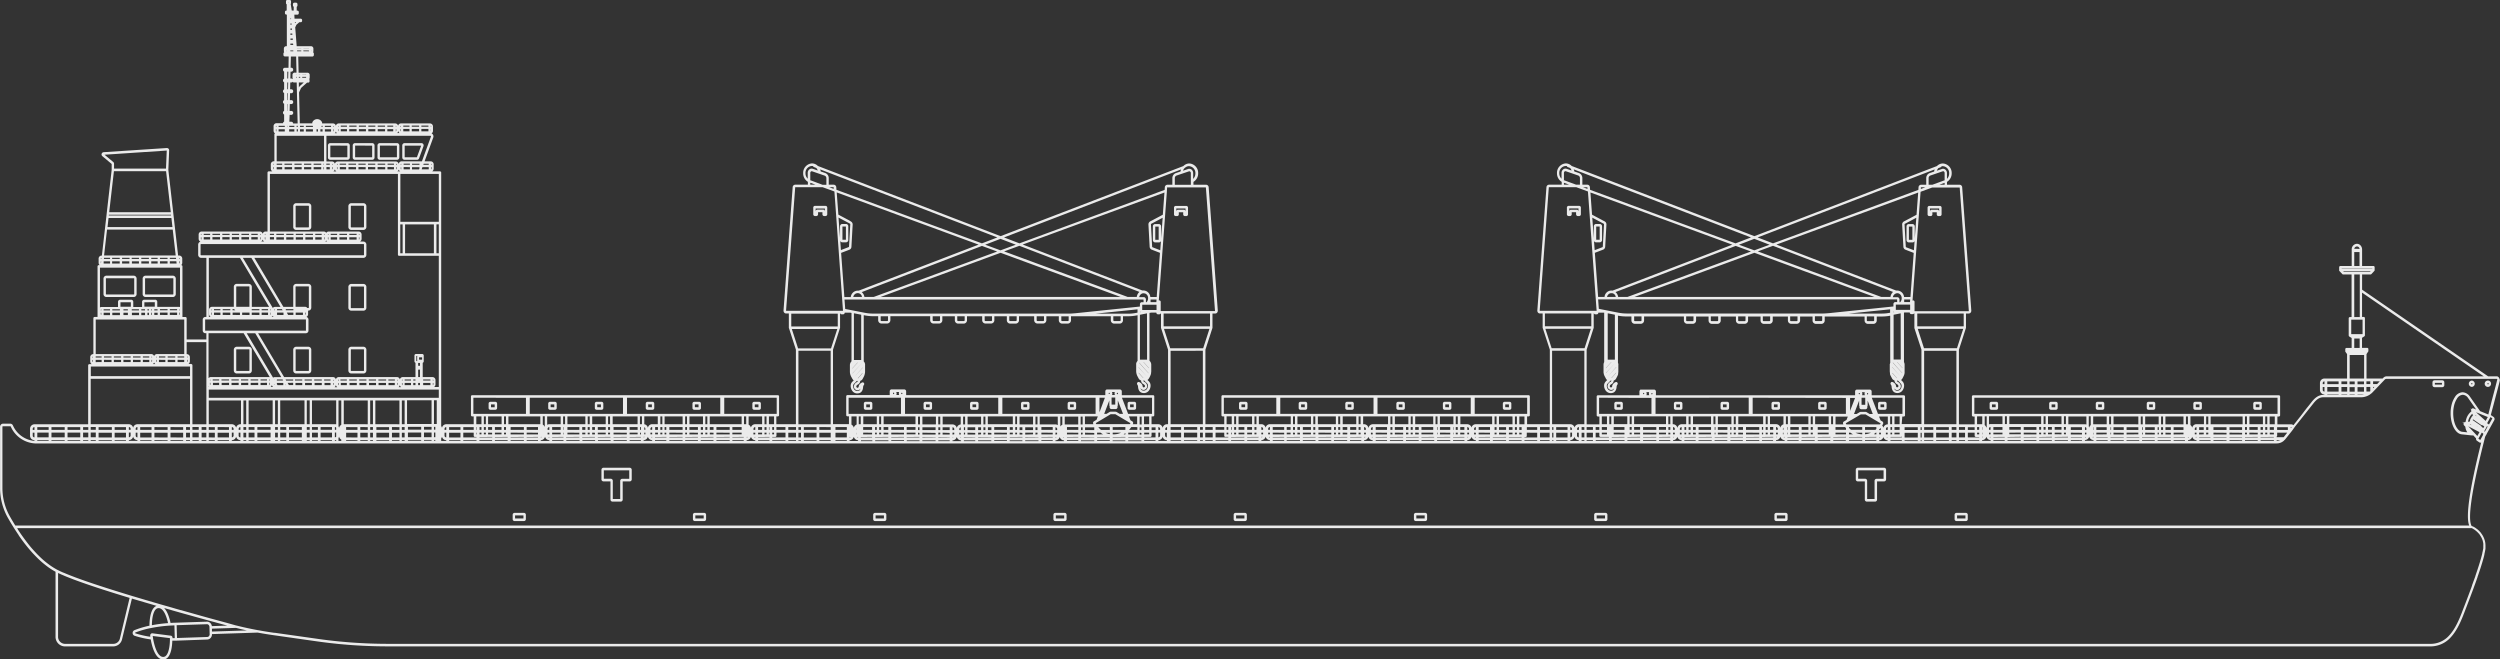 <svg xmlns="http://www.w3.org/2000/svg" id="Warstwa_1" data-name="Warstwa 1" viewBox="0 0 1061.94 280.13"><rect x="0" y="0" width="1061.94" height="280.13" fill="#333333" stroke="none"/><defs><style>.cls-1{opacity:0.9;}.cls-2{fill:#fff;}</style></defs><title>ship</title><g class="cls-1"><path class="cls-2" d="M773.81,776.27H776a.73.73,0,0,0,.71-.77v-1.84a.73.73,0,0,0-.71-.77h-2.17a.75.75,0,0,0-.72.77v1.84A.74.74,0,0,0,773.81,776.27Zm1.86-2.29v1.2h-1.56V774Z" transform="translate(72.03 -602.21)"></path><path class="cls-2" d="M885.85,776.27H888a.75.75,0,0,0,.72-.77v-1.84a.75.75,0,0,0-.72-.77h-2.17a.76.76,0,0,0-.73.77v1.84A.75.75,0,0,0,885.85,776.27Zm1.86-2.29v1.2h-1.56V774Z" transform="translate(72.03 -602.21)"></path><path class="cls-2" d="M799.13,776.27h2.17a.75.75,0,0,0,.72-.77v-1.84a.75.75,0,0,0-.72-.77h-2.17a.75.75,0,0,0-.72.77v1.84A.74.74,0,0,0,799.13,776.27ZM801,774v1.2h-1.56V774Z" transform="translate(72.03 -602.21)"></path><path class="cls-2" d="M818.93,776.27h2.17a.74.74,0,0,0,.72-.77v-1.84a.74.74,0,0,0-.72-.77h-2.17a.74.74,0,0,0-.72.77v1.84A.74.74,0,0,0,818.93,776.27Zm1.86-2.29v1.2h-1.56V774Z" transform="translate(72.03 -602.21)"></path><path class="cls-2" d="M840.57,776.27h2.18a.73.73,0,0,0,.71-.77v-1.84a.73.73,0,0,0-.71-.77h-2.18a.73.73,0,0,0-.71.77v1.84A.73.73,0,0,0,840.57,776.27Zm1.87-2.29v1.2h-1.56V774Z" transform="translate(72.03 -602.21)"></path><path class="cls-2" d="M860.37,776.27h2.17a.75.75,0,0,0,.73-.77v-1.84a.76.76,0,0,0-.73-.77h-2.17a.75.75,0,0,0-.72.77v1.84A.75.75,0,0,0,860.37,776.27Zm1.87-2.29v1.2h-1.56V774Z" transform="translate(72.03 -602.21)"></path><path class="cls-2" d="M614.42,776.27h2.16a.75.75,0,0,0,.73-.77v-1.84a.76.76,0,0,0-.73-.77h-2.16a.76.76,0,0,0-.73.77v1.84A.75.75,0,0,0,614.42,776.27Zm1.86-2.29v1.2h-1.56V774Z" transform="translate(72.03 -602.21)"></path><path class="cls-2" d="M726.46,776.27h2.17a.75.75,0,0,0,.72-.77v-1.84a.75.75,0,0,0-.72-.77h-2.17a.76.76,0,0,0-.73.77v1.84A.75.75,0,0,0,726.46,776.27Zm1.86-2.29v1.2h-1.56V774Z" transform="translate(72.03 -602.21)"></path><path class="cls-2" d="M639.73,776.27h2.17a.74.74,0,0,0,.72-.77v-1.84a.75.75,0,0,0-.72-.77h-2.17a.75.75,0,0,0-.72.77v1.84A.75.75,0,0,0,639.73,776.27ZM641.6,774v1.2H640V774Z" transform="translate(72.03 -602.21)"></path><path class="cls-2" d="M659.54,776.27h2.17a.75.75,0,0,0,.72-.77v-1.84a.75.75,0,0,0-.72-.77h-2.17a.75.75,0,0,0-.72.77v1.84A.74.74,0,0,0,659.54,776.27ZM661.4,774v1.2h-1.56V774Z" transform="translate(72.03 -602.21)"></path><path class="cls-2" d="M681.18,776.27h2.17a.74.74,0,0,0,.72-.77v-1.84a.75.75,0,0,0-.72-.77h-2.17a.75.75,0,0,0-.72.77v1.84A.75.75,0,0,0,681.18,776.27Zm1.87-2.29v1.2h-1.56V774Z" transform="translate(72.03 -602.21)"></path><path class="cls-2" d="M701,776.27h2.17a.74.74,0,0,0,.72-.77v-1.84a.74.74,0,0,0-.72-.77H701a.74.74,0,0,0-.72.77v1.84A.74.74,0,0,0,701,776.27Zm1.87-2.29v1.2h-1.56V774Z" transform="translate(72.03 -602.21)"></path><path class="cls-2" d="M455,776.27h2.17a.74.74,0,0,0,.72-.77v-1.84a.74.74,0,0,0-.72-.77H455a.74.74,0,0,0-.72.77v1.84A.74.74,0,0,0,455,776.27Zm1.87-2.29v1.2h-1.56V774Z" transform="translate(72.03 -602.21)"></path><path class="cls-2" d="M569.23,772.89h-2.17a.75.75,0,0,0-.72.77v1.84a.74.74,0,0,0,.72.77h2.17a.74.74,0,0,0,.72-.77v-1.84A.75.75,0,0,0,569.23,772.89Zm-1.87,2.29V774h1.57v1.2Z" transform="translate(72.03 -602.21)"></path><path class="cls-2" d="M482.51,772.89h-2.16a.76.76,0,0,0-.73.77v1.84a.75.75,0,0,0,.73.77h2.16a.75.75,0,0,0,.73-.77v-1.84A.76.76,0,0,0,482.51,772.89Zm-1.86,2.29V774h1.56v1.2Z" transform="translate(72.03 -602.21)"></path><path class="cls-2" d="M502.31,772.89h-2.17a.75.75,0,0,0-.72.77v1.84a.74.74,0,0,0,.72.77h2.17a.74.74,0,0,0,.72-.77v-1.84A.75.75,0,0,0,502.31,772.89Zm-1.87,2.29V774H502v1.2Z" transform="translate(72.03 -602.21)"></path><path class="cls-2" d="M524,772.89h-2.17a.75.75,0,0,0-.72.77v1.84a.74.74,0,0,0,.72.77H524a.74.74,0,0,0,.72-.77v-1.84A.75.75,0,0,0,524,772.89Zm-1.87,2.29V774h1.57v1.2Z" transform="translate(72.03 -602.21)"></path><path class="cls-2" d="M543.76,772.89h-2.17a.75.75,0,0,0-.72.77v1.84a.74.74,0,0,0,.72.77h2.17a.74.74,0,0,0,.72-.77v-1.84A.75.75,0,0,0,543.76,772.89Zm-1.87,2.29V774h1.57v1.2Z" transform="translate(72.03 -602.21)"></path><path class="cls-2" d="M295.63,776.27h2.17a.74.74,0,0,0,.72-.77v-1.84a.75.75,0,0,0-.72-.77h-2.17a.75.75,0,0,0-.72.77v1.84A.74.74,0,0,0,295.63,776.27ZM297.5,774v1.2h-1.57V774Z" transform="translate(72.03 -602.21)"></path><path class="cls-2" d="M407.67,776.27h2.17a.74.74,0,0,0,.72-.77v-1.84a.74.74,0,0,0-.72-.77h-2.17a.75.75,0,0,0-.72.77v1.84A.74.74,0,0,0,407.67,776.27Zm1.86-2.29v1.2H408V774Z" transform="translate(72.03 -602.21)"></path><path class="cls-2" d="M321,776.27h2.17a.74.74,0,0,0,.72-.77v-1.84a.75.75,0,0,0-.72-.77H321a.75.75,0,0,0-.72.77v1.84A.74.74,0,0,0,321,776.27Zm1.87-2.29v1.2h-1.57V774Z" transform="translate(72.03 -602.21)"></path><path class="cls-2" d="M340.75,776.27h2.17a.74.74,0,0,0,.72-.77v-1.84a.75.75,0,0,0-.72-.77h-2.17a.75.75,0,0,0-.72.77v1.84A.75.75,0,0,0,340.75,776.27Zm1.87-2.29v1.2h-1.56V774Z" transform="translate(72.03 -602.21)"></path><path class="cls-2" d="M362.4,776.27h2.17a.74.74,0,0,0,.72-.77v-1.84a.75.75,0,0,0-.72-.77H362.4a.75.75,0,0,0-.72.77v1.84A.74.74,0,0,0,362.4,776.27Zm1.87-2.29v1.2H362.7V774Z" transform="translate(72.03 -602.21)"></path><path class="cls-2" d="M382.2,776.27h2.17a.75.75,0,0,0,.72-.77v-1.84a.75.75,0,0,0-.72-.77H382.2a.75.75,0,0,0-.72.77v1.84A.74.74,0,0,0,382.2,776.27Zm1.86-2.29v1.2H382.5V774Z" transform="translate(72.03 -602.21)"></path><path class="cls-2" d="M136.24,776.27h2.17a.75.75,0,0,0,.72-.77v-1.84a.75.75,0,0,0-.72-.77h-2.17a.75.75,0,0,0-.72.77v1.84A.74.74,0,0,0,136.24,776.27ZM138.1,774v1.2h-1.56V774Z" transform="translate(72.03 -602.21)"></path><path class="cls-2" d="M250.45,772.89h-2.17a.75.75,0,0,0-.72.77v1.84a.74.74,0,0,0,.72.77h2.17a.74.74,0,0,0,.72-.77v-1.84A.75.75,0,0,0,250.45,772.89Zm-1.87,2.29V774h1.57v1.2Z" transform="translate(72.03 -602.21)"></path><path class="cls-2" d="M163.73,772.89h-2.17a.75.75,0,0,0-.72.77v1.84a.74.74,0,0,0,.72.77h2.17a.74.74,0,0,0,.72-.77v-1.84A.74.74,0,0,0,163.73,772.89Zm-1.87,2.29V774h1.56v1.2Z" transform="translate(72.03 -602.21)"></path><path class="cls-2" d="M183.53,772.89h-2.17a.75.75,0,0,0-.72.77v1.84a.74.74,0,0,0,.72.77h2.17a.74.74,0,0,0,.72-.77v-1.84A.75.75,0,0,0,183.53,772.89Zm-1.87,2.29V774h1.57v1.2Z" transform="translate(72.03 -602.21)"></path><path class="cls-2" d="M205.17,772.89H203a.76.76,0,0,0-.73.77v1.84a.75.75,0,0,0,.73.77h2.16a.75.75,0,0,0,.73-.77v-1.84A.76.76,0,0,0,205.17,772.89Zm-1.86,2.29V774h1.56v1.2Z" transform="translate(72.03 -602.21)"></path><path class="cls-2" d="M225,772.89h-2.17a.75.75,0,0,0-.72.77v1.84a.74.74,0,0,0,.72.77H225a.75.75,0,0,0,.72-.77v-1.84A.75.75,0,0,0,225,772.89Zm-1.87,2.29V774h1.56v1.2Z" transform="translate(72.03 -602.21)"></path><path class="cls-2" d="M427.33,694H428a.73.73,0,0,0,.7-.77v-.85h1.86v.85a.74.74,0,0,0,.71.77h.63a.74.74,0,0,0,.71-.77v-2.79a.74.74,0,0,0-.71-.76h-4.54a.73.73,0,0,0-.7.76v2.79A.73.73,0,0,0,427.33,694Zm3.52-2.71h-2.49a.74.74,0,0,0-.71.7v-1.22h3.9V692A.73.73,0,0,0,430.85,691.29Z" transform="translate(72.03 -602.21)"></path><path class="cls-2" d="M278.66,689.66h-4.53a.72.72,0,0,0-.71.76v2.79a.75.75,0,0,0,.71.77h.63a.75.75,0,0,0,.71-.77v-.85h1.85v.85a.75.75,0,0,0,.7.77h.64a.75.75,0,0,0,.71-.77v-2.79A.74.74,0,0,0,278.66,689.66ZM274.44,692v-1.22h3.91v2.14h0V692a.73.73,0,0,0-.7-.76h-2.49A.75.75,0,0,0,274.44,692Z" transform="translate(72.03 -602.21)"></path><path class="cls-2" d="M747.46,694h.64a.73.73,0,0,0,.7-.77v-.85h1.86v.85a.73.73,0,0,0,.7.77H752a.74.74,0,0,0,.71-.77v-2.79a.74.74,0,0,0-.71-.76h-4.54a.73.73,0,0,0-.7.76v2.79A.73.73,0,0,0,747.46,694Zm.32-2v-1.23h3.9v2.14h0v-.85a.75.75,0,0,0-.71-.77h-2.48A.74.74,0,0,0,747.78,692Z" transform="translate(72.03 -602.21)"></path><path class="cls-2" d="M598.79,689.66h-4.54a.73.73,0,0,0-.7.76v2.79a.74.74,0,0,0,.7.77h.64a.75.75,0,0,0,.71-.77v-.85h1.85v.85a.75.75,0,0,0,.7.77h.64a.74.74,0,0,0,.7-.77v-2.79A.72.72,0,0,0,598.79,689.66ZM594.57,692v.86h0v-2.14h3.9V692a.73.73,0,0,0-.7-.71h-2.49A.74.74,0,0,0,594.57,692Z" transform="translate(72.03 -602.21)"></path><path class="cls-2" d="M-15.19,719.31H-26.87a1.26,1.26,0,0,0-1.2,1.31v6.45a1.26,1.26,0,0,0,1.2,1.31h11.68A1.25,1.25,0,0,0-14,727.07v-6.45A1.25,1.25,0,0,0-15.19,719.31Zm.17,1.31v6.45a.2.2,0,0,1-.17.22H-26.87a.2.2,0,0,1-.18-.22v-6.45a.2.2,0,0,1,.18-.22h11.68A.2.2,0,0,1-15,720.62Z" transform="translate(72.03 -602.21)"></path><path class="cls-2" d="M2.64,727.07v-6.45a1.26,1.26,0,0,0-1.2-1.31H-10.24a1.26,1.26,0,0,0-1.2,1.31v6.45a1.26,1.26,0,0,0,1.2,1.31H1.44A1.26,1.26,0,0,0,2.64,727.07Zm-1.2.22H-10.24a.2.2,0,0,1-.17-.22v-6.45a.2.2,0,0,1,.17-.22H1.44c.1,0,.17.1.17.22v6.45A.2.2,0,0,1,1.44,727.29Z" transform="translate(72.03 -602.21)"></path><path class="cls-2" d="M75.63,663H68.19a1,1,0,0,0-.92,1v5.1a1,1,0,0,0,.92,1h7.44a1,1,0,0,0,.92-1V664A1,1,0,0,0,75.63,663Zm-.11,1.08V669H68.29v-4.94Z" transform="translate(72.03 -602.21)"></path><path class="cls-2" d="M86.15,663H78.71a1,1,0,0,0-.91,1v5.1a1,1,0,0,0,.91,1h7.44a1,1,0,0,0,.92-1V664A1,1,0,0,0,86.15,663Zm-.1,1.08V669H78.82v-4.94Z" transform="translate(72.03 -602.21)"></path><path class="cls-2" d="M96.68,663H89.24a1,1,0,0,0-.92,1v5.1a1,1,0,0,0,.92,1h7.44a1,1,0,0,0,.91-1V664A1,1,0,0,0,96.68,663Zm-.11,1.08V669H89.34v-4.94Z" transform="translate(72.03 -602.21)"></path><path class="cls-2" d="M99.76,670.1h5.37a.91.91,0,0,0,.85-.62l1.86-5.1a1,1,0,0,0,.07-.5A.93.93,0,0,0,107,663H99.78a.64.64,0,0,0-.35.08,1,1,0,0,0-.59.92v5.1A1,1,0,0,0,99.76,670.1Zm.11-1.09v-4.92h7L105.06,669Z" transform="translate(72.03 -602.21)"></path><path class="cls-2" d="M59,688.52H53.73a1.27,1.27,0,0,0-1.2,1.32v8.73a1.26,1.26,0,0,0,1.2,1.31H59a1.26,1.26,0,0,0,1.2-1.31v-8.73A1.27,1.27,0,0,0,59,688.52Zm.18,1.32v8.73a.2.2,0,0,1-.18.22H53.73a.2.2,0,0,1-.18-.22v-8.73a.22.22,0,0,1,.18-.23H59A.21.21,0,0,1,59.16,689.84Z" transform="translate(72.03 -602.21)"></path><path class="cls-2" d="M82.4,688.52H77.15a1.27,1.27,0,0,0-1.2,1.32v8.73a1.26,1.26,0,0,0,1.2,1.31H82.4a1.26,1.26,0,0,0,1.2-1.31v-8.73A1.27,1.27,0,0,0,82.4,688.52ZM77,689.84c0-.12.08-.23.17-.23H82.4a.21.21,0,0,1,.18.23v8.73a.2.2,0,0,1-.18.22H77.15c-.1,0-.17-.1-.17-.22Z" transform="translate(72.03 -602.21)"></path><path class="cls-2" d="M82.4,722.82H77.15a1.27,1.27,0,0,0-1.2,1.32v8.73a1.26,1.26,0,0,0,1.2,1.31H82.4a1.26,1.26,0,0,0,1.2-1.31v-8.73A1.27,1.27,0,0,0,82.4,722.82ZM77,724.14c0-.13.08-.23.17-.23H82.4a.21.21,0,0,1,.18.23v8.73a.2.2,0,0,1-.18.22H77.15a.2.2,0,0,1-.17-.22Z" transform="translate(72.03 -602.21)"></path><path class="cls-2" d="M59,749.5H53.73a1.27,1.27,0,0,0-1.2,1.32v8.73a1.26,1.26,0,0,0,1.2,1.31H59a1.26,1.26,0,0,0,1.2-1.31v-8.73A1.27,1.27,0,0,0,59,749.5Zm.18,1.32v8.73a.2.2,0,0,1-.18.22H53.73a.21.21,0,0,1-.18-.22v-8.73a.21.21,0,0,1,.18-.23H59A.21.21,0,0,1,59.16,750.82Z" transform="translate(72.03 -602.21)"></path><path class="cls-2" d="M28.5,760.86h5.25a1.25,1.25,0,0,0,1.19-1.31v-8.73a1.26,1.26,0,0,0-1.19-1.32H28.5a1.27,1.27,0,0,0-1.21,1.32v8.73A1.26,1.26,0,0,0,28.5,760.86Zm-.18-1.31v-8.73a.21.21,0,0,1,.18-.23h5.25c.09,0,.17.1.17.23v8.73a.2.2,0,0,1-.17.22H28.5A.2.2,0,0,1,28.32,759.55Z" transform="translate(72.03 -602.21)"></path><path class="cls-2" d="M82.4,749.5H77.15a1.27,1.27,0,0,0-1.2,1.32v8.73a1.26,1.26,0,0,0,1.2,1.31H82.4a1.26,1.26,0,0,0,1.2-1.31v-8.73A1.27,1.27,0,0,0,82.4,749.5ZM77,750.82c0-.13.08-.23.17-.23H82.4a.21.21,0,0,1,.18.23v8.73a.2.2,0,0,1-.18.22H77.15a.2.2,0,0,1-.17-.22Z" transform="translate(72.03 -602.21)"></path><path class="cls-2" d="M984.9,763.87a1.35,1.35,0,1,0,1.21,1.34A1.29,1.29,0,0,0,984.9,763.87Zm.19,1.34a.24.24,0,0,1-.19.25.26.26,0,1,1,.19-.25Z" transform="translate(72.03 -602.21)"></path><path class="cls-2" d="M978,763.87a1.34,1.34,0,0,0,0,2.68,1.35,1.35,0,0,0,0-2.68Zm.2,1.34a.24.24,0,0,1-.2.25.26.26,0,1,1,.2-.25Z" transform="translate(72.03 -602.21)"></path><path class="cls-2" d="M965.43,763.75h-3.37a.87.87,0,0,0-.84.91v1.09a.88.88,0,0,0,.84.92h3.37a.88.88,0,0,0,.83-.92v-1.09A.86.86,0,0,0,965.43,763.75Zm-.19,1.09v.74h-3v-.74Z" transform="translate(72.03 -602.21)"></path><path class="cls-2" d="M195.46,800.89H184.28a.87.87,0,0,0-.83.91v4a.87.87,0,0,0,.83.9h3v7.68a.88.88,0,0,0,.84.91h3.52a.88.88,0,0,0,.84-.91v-7.68h3a.86.86,0,0,0,.83-.9v-4A.87.87,0,0,0,195.46,800.89Zm-8,4.68h-3V802h10.8v3.59h-3a.88.88,0,0,0-.84.91v7.68h-3.15v-7.68A.87.87,0,0,0,187.46,805.57Z" transform="translate(72.03 -602.21)"></path><path class="cls-2" d="M728.27,800.89H717.1a.87.87,0,0,0-.84.91v4a.87.87,0,0,0,.84.9h3v7.68a.88.88,0,0,0,.84.91h3.52a.87.87,0,0,0,.84-.91v-7.68h3a.88.88,0,0,0,.84-.9v-4A.88.88,0,0,0,728.27,800.89Zm-8,4.68h-3V802h10.8v3.59h-3a.87.87,0,0,0-.83.91v7.68h-3.15v-7.68A.88.88,0,0,0,720.28,805.57Z" transform="translate(72.03 -602.21)"></path><path class="cls-2" d="M150.58,820.07h-4.07a.8.8,0,0,0-.77.83v1.82a.79.79,0,0,0,.77.82h4.07a.79.79,0,0,0,.76-.82V820.9A.8.8,0,0,0,150.58,820.07Zm-.26,2.38-3.56,0v-1.31h3.56Z" transform="translate(72.03 -602.21)"></path><path class="cls-2" d="M227.15,820.07h-4.08a.8.8,0,0,0-.76.83v1.82a.79.79,0,0,0,.76.82h4.08a.79.79,0,0,0,.75-.82V820.9A.79.79,0,0,0,227.15,820.07Zm-.27,1.08v1.3l-3.55,0v-1.31Z" transform="translate(72.03 -602.21)"></path><path class="cls-2" d="M303.71,820.07h-4.08a.79.79,0,0,0-.75.83v1.82a.79.79,0,0,0,.75.82h4.08a.79.79,0,0,0,.76-.82V820.9A.8.8,0,0,0,303.71,820.07Zm-.27,1.08v1.3l-3.54,0v-1.31Z" transform="translate(72.03 -602.21)"></path><path class="cls-2" d="M380.27,820.07H376.2a.78.78,0,0,0-.76.83v1.82a.79.79,0,0,0,.76.82h4.07a.79.79,0,0,0,.76-.82V820.9A.8.8,0,0,0,380.27,820.07Zm-.26,1.08v1.3l-3.55,0v-1.31Z" transform="translate(72.03 -602.21)"></path><path class="cls-2" d="M456.84,820.07h-4.07a.8.8,0,0,0-.77.83v1.82a.8.8,0,0,0,.77.82h4.07a.79.79,0,0,0,.76-.82V820.9A.8.8,0,0,0,456.84,820.07Zm-.27,1.08v1.3l-3.54,0v-1.31Z" transform="translate(72.03 -602.21)"></path><path class="cls-2" d="M533.4,820.07h-4.07a.8.8,0,0,0-.76.83v1.82a.79.79,0,0,0,.76.82h4.07a.8.8,0,0,0,.77-.82V820.9A.8.8,0,0,0,533.4,820.07Zm-.26,1.08v1.3l-3.55,0v-1.31Z" transform="translate(72.03 -602.21)"></path><path class="cls-2" d="M610,820.07H605.9a.8.8,0,0,0-.77.83v1.82a.8.8,0,0,0,.77.82H610a.79.79,0,0,0,.76-.82V820.9A.8.8,0,0,0,610,820.07Zm-.25,2.38-3.56,0v-1.31h3.56Z" transform="translate(72.03 -602.21)"></path><path class="cls-2" d="M686.54,820.07h-4.08a.79.79,0,0,0-.76.83v1.82a.79.79,0,0,0,.76.82h4.08a.79.79,0,0,0,.76-.82V820.9A.8.8,0,0,0,686.54,820.07Zm-.27,1.08v1.3l-3.54,0,0-1.31Z" transform="translate(72.03 -602.21)"></path><path class="cls-2" d="M763.1,820.07H759a.8.8,0,0,0-.76.83v1.82a.79.79,0,0,0,.76.82h4.07a.79.79,0,0,0,.76-.82V820.9A.8.8,0,0,0,763.1,820.07Zm-.26,1.08v1.3l-3.55,0v-1.31Z" transform="translate(72.03 -602.21)"></path><path class="cls-2" d="M988.64,762.06h-3.79l-53.52-36.81V718.8h3.58a.48.48,0,0,0,.36-.16l1.23-1.31a.65.65,0,0,0,.1-.15h.06v-1.44a.52.52,0,0,0-.51-.54h-4.82v-7a2.58,2.58,0,0,0-.64-1.72,2.1,2.1,0,0,0-1.57-.71,2.33,2.33,0,0,0-2.2,2.43v7H922.1a.53.53,0,0,0-.51.54v1.44h0a.36.36,0,0,0,.09.13l1.24,1.32a.46.46,0,0,0,.36.17h3.58v18.1h-.71a.52.52,0,0,0-.51.54v7.25a.59.59,0,0,0,.25.47l1,.62V750h-2.19a.53.53,0,0,0-.51.54v1h0a.41.41,0,0,0,.05.09l.71,1V763h-9.71a1.92,1.92,0,0,0-1.81,2v2.76a1.92,1.92,0,0,0,1.81,2h.07v.17H915c-2.34,0-3.82,1.46-5,2.9l-.72.91-.45.57-.81,1-.4.5L905.19,779l-.64.8-1.27,1.61-1.11,1.4a1.7,1.7,0,0,0-1-.36h-5.82v-3.32H896a.53.53,0,0,0,.51-.54v-7.93a.53.53,0,0,0-.51-.55H766.1a.53.53,0,0,0-.51.55v7.93a.53.53,0,0,0,.51.54h.65v3.32h-6.68V750.77l2.95-9.16h.05v-6.22h1.18a1.07,1.07,0,0,0,.8-.39,1.27,1.27,0,0,0,.28-.89l-3.87-52.34a1.14,1.14,0,0,0-1.08-1.09H755v-1.21a4.21,4.21,0,0,0,2-3.65,4,4,0,0,0-3.74-4.17,3.48,3.48,0,0,0-2.51,1.09l-77.56,29.78-77.61-29.81a3.52,3.52,0,0,0-2.5-1.09,4,4,0,0,0-3.74,4.17,4.23,4.23,0,0,0,2,3.67v1.2h-5.4a1.14,1.14,0,0,0-1.08,1.09l-3.87,52.34a1.28,1.28,0,0,0,.28.89,1,1,0,0,0,.8.39h1.18v6.22h.05l3,9.15v31.67h-9.66v-3.32h.65a.53.53,0,0,0,.52-.54v-7.93a.53.53,0,0,0-.52-.55H447.32a.52.52,0,0,0-.51.55v7.93a.52.52,0,0,0,.51.54H448v3.32h-8V750.77l2.95-9.16h.05v-6.22h1.18a1,1,0,0,0,.8-.39,1.27,1.27,0,0,0,.28-.89l-3.87-52.34a1.14,1.14,0,0,0-1.08-1.09h-5.39v-1.21a4.19,4.19,0,0,0,2-3.65,4,4,0,0,0-3.74-4.17,3.52,3.52,0,0,0-2.54,1.1L353,702.52l-77.62-29.81a3.52,3.52,0,0,0-2.5-1.09,4,4,0,0,0-3.74,4.17,4.2,4.2,0,0,0,2,3.66v1.21h-5.4a1.12,1.12,0,0,0-1.07,1.09l-3.88,52.34a1.28,1.28,0,0,0,.28.89,1,1,0,0,0,.8.39h1.18v6.22h.05l2.95,9.15v31.67h-8.31v-3.32h.65a.52.52,0,0,0,.51-.54v-7.93a.52.52,0,0,0-.51-.55H128.54a.53.53,0,0,0-.52.55v7.93a.53.53,0,0,0,.52.54h.65v3.32H117.48a1.87,1.87,0,0,0-1.76,1.52,2,2,0,0,0-.34-.75V675.55a.52.52,0,0,0-.51-.55h-3.34a1.37,1.37,0,0,0,.66-1.2v-1.7a1.29,1.29,0,0,0-1.21-1.36h-2.66L112,660.65a1.43,1.43,0,0,0-.11-1.23,1.27,1.27,0,0,0-.6-.53,1.39,1.39,0,0,0,.6-1.17V656a1.3,1.3,0,0,0-1.21-1.36H98.24a1.25,1.25,0,0,0-1.17,1,1.25,1.25,0,0,0-1.18-1H71.81a1.26,1.26,0,0,0-1.17,1,1.24,1.24,0,0,0-1.17-1H64.79a1.11,1.11,0,0,0,0-.19v-.23a2.24,2.24,0,0,0-4.16,0,.49.49,0,0,0,0,.12v.07c0,.06,0,.12,0,.18H55.32L55,641.49l.69-1.55a1.74,1.74,0,0,1,.46-.63l2.24-2h.51a.56.56,0,0,0,.55-.58v-.57a.65.65,0,0,0-.12-.37,1.05,1.05,0,0,0,.19-.61v-1.08a.94.94,0,0,0-.88-1H54.81l-.16-6.87h6a.66.66,0,0,0,.64-.68V625a.67.67,0,0,0-.34-.59,1,1,0,0,0,.14-.49v-1.08a1,1,0,0,0-1.07-1H54l-.63-8,.42-.91a.87.87,0,0,1,.19-.28l1.14-1h.61a.6.6,0,0,0,.57-.62v-.27a.59.59,0,0,0-.57-.61H53.08L53,608.45h1.3a.61.61,0,0,0,.59-.63v-.47a.61.61,0,0,0-.59-.63H54V605.1a.64.64,0,0,0,.33-.57V604a.63.63,0,0,0-.6-.65H53a.63.63,0,0,0-.6.65v.5a.66.66,0,0,0,.33.57v1.62h-.82l-.46-2.78a.63.63,0,0,0,.14-.4v-.74a.57.57,0,0,0-.54-.59H50a.58.58,0,0,0-.55.59v.74a.58.58,0,0,0,.3.53v2.65h-.15a.61.61,0,0,0-.59.63v.47a.61.61,0,0,0,.59.63h.21v13.41h-.19a1,1,0,0,0-1.07,1v1.08a1,1,0,0,0,.14.49.66.66,0,0,0-.33.59v.52a.65.65,0,0,0,.63.68h1.6L50.52,631H48.93a.8.8,0,0,0-.75.87.81.81,0,0,0,.48.75v3a.84.84,0,0,0-.48.8.83.83,0,0,0,.48.76v3a.85.85,0,0,0-.48.81.81.81,0,0,0,.48.75v3a.85.85,0,0,0-.48.81.8.8,0,0,0,.48.75v3a.85.85,0,0,0-.48.81.81.81,0,0,0,.48.75v3a.79.79,0,0,0-.47.67h-2.8A1.3,1.3,0,0,0,44.18,656v1.69a1.39,1.39,0,0,0,.6,1.17.53.53,0,0,0-.26.47v11.39h-.26A1.3,1.3,0,0,0,43,672.1v1.7a1.37,1.37,0,0,0,.66,1.2H42.11a.52.52,0,0,0-.51.55v25h-.85a1.26,1.26,0,0,0-1.2,1,1.27,1.27,0,0,0-1.2-1H13.59a1.31,1.31,0,0,0-1.24,1.36v1.7a1.37,1.37,0,0,0,.75,1.24,1.34,1.34,0,0,0-.95,1.32v4.23a1.3,1.3,0,0,0,1.23,1.35h2.25v25.09h-.47A1.14,1.14,0,0,0,14.08,738v4.57a1.14,1.14,0,0,0,1.08,1.18h.47v2.66H7.26v-9a.53.53,0,0,0-.51-.54H5.47V715.37a.53.53,0,0,0-.52-.55h0a1.4,1.4,0,0,0,.44-1v-1.7a1.31,1.31,0,0,0-1.24-1.36H3.63L-.52,674.37l.34-8.29a1,1,0,0,0-.24-.68,1,1,0,0,0-.79-.31L-28,666.85a1,1,0,0,0-.86.7.94.94,0,0,0,.31,1l3.95,3.31v2.51l-4.15,36.4h-.15a1.3,1.3,0,0,0-1.24,1.36v1.7a1.4,1.4,0,0,0,.43,1h-.37a.53.53,0,0,0-.52.55v21.47h-1.26a.52.52,0,0,0-.51.54v15.23h-.08A1.3,1.3,0,0,0-33.7,754v1.7a1.36,1.36,0,0,0,.63,1.18h-1a.53.53,0,0,0-.51.55v25H-57.45a1.93,1.93,0,0,0-1.82,2v2.76a1.92,1.92,0,0,0,1.82,2h.06v.3A11.07,11.07,0,0,1-66.51,783a1.25,1.25,0,0,0-1.14-.83h-3.14A1.32,1.32,0,0,0-72,783.55v25.84A25.78,25.78,0,0,0-68.78,822c.81,1.44,1.67,2.89,2.55,4.28.08.14.17.27.25.4l.28.43.14.22.35.53c.39.6.76,1.16,1.11,1.66l0,.08c.83,1.21,1.67,2.35,2.47,3.4.95,1.22,1.87,2.35,2.75,3.34.39.44.78.88,1.18,1.29s.79.84,1.21,1.25c.59.6,1.22,1.2,1.88,1.79.44.39.87.76,1.31,1.11s.86.69,1.34,1.05a29.23,29.23,0,0,0,3.52,2.25v27.45a4.07,4.07,0,0,0,3.83,4.26h20.77a3.9,3.9,0,0,0,3.69-3.16L-16,856.47c3.32,1,6.84,2,10.49,3.1a2.63,2.63,0,0,0-1.13.77c-1.59,1.7-1.89,5.44-1.91,7.65a38.33,38.33,0,0,0-6.3,1.87,1.3,1.3,0,0,0-.84,1.25,1.27,1.27,0,0,0,.91,1.19A37.71,37.71,0,0,0-8,873.82c.56,3.2,2,8.36,5.14,8.52h.12a2.63,2.63,0,0,0,2-.88c1.5-1.6,1.84-5,1.91-7.11l1.51,0L16,873.87a2,2,0,0,0,1.47-.72,2.3,2.3,0,0,0,.54-1.59l19.41-.64c2.32.43,4.61.81,6.79,1.11l18.2,2.59c3.29.47,6.5.85,9.53,1.15l1.91.17c1.18.11,2.43.21,3.82.31,5.09.35,10.24.53,15.32.53H960a11.53,11.53,0,0,0,9.07-3.94c1.93-2.1,3.64-5.14,5.36-9.59,0-.12.09-.24.14-.36l2.26-5.9.54-1.42c.4-1.05.79-2.11,1.18-3.15v0c.06-.14.11-.29.16-.43s.07-.2.13-.34v-.06l.06-.13v0c.5-1.36,1-2.71,1.44-4a.45.45,0,0,0,0-.1c1.05-3,1.84-5.48,2.41-7.52.23-.8.41-1.5.54-2.08,0-.06,0-.11,0-.19.1-.4.18-.78.25-1.14.1-.51.16-.88.2-1.18,0-.13,0-.27,0-.42v-.09c0-.16,0-.32,0-.49a7.81,7.81,0,0,0-.05-1.07V833h0a8.67,8.67,0,0,0-.23-1.15c0-.11-.06-.22-.12-.39s-.09-.27-.13-.38l-.07-.19-.09-.2a9,9,0,0,0-1-1.77l-.15-.2-.07-.08a1.3,1.3,0,0,0-.18-.23l0,0v-.16h-.12c-.16-.18-.32-.36-.51-.55l0,0c-.13-.14-.26-.26-.38-.37l-.32-.29h0l0,0-.06,0-.25-.2a3.08,3.08,0,0,0-.26-.2l-.25-.18-.19-.13h0l-.33-.2-.11-.07a1.71,1.71,0,0,0-.23-.13l-.09,0a.29.29,0,0,0-.1-.05l-.31-.16,0,0h-.05l-.24-.11c-1.71-2.89-.06-14.51,4.91-34.52l.84-3.36.42-.77h.1v-.18l3.36-6.08a1.09,1.09,0,0,0-.3-1.38l-.94-.65a.8.8,0,0,0-.25-.11l.17-.64c.31-1.18.62-2.33.91-3.41l.4-1.52c1-3.85,1.92-7.18,2.32-8.92a1.45,1.45,0,0,0-.2-1.17A1.25,1.25,0,0,0,988.64,762.06ZM50.7,603.15v.05h-.32v-.05Zm13.86,51.28ZM980.87,828.82l.17.19.22.29.16.21,0,.06a8.1,8.1,0,0,1,.88,1.58,2.54,2.54,0,0,1,.12.31c0,.09.07.19.11.31l.08.24a.89.89,0,0,0,0,.11,7.21,7.21,0,0,1,.21,1,6.36,6.36,0,0,1,0,.72v.25c0,.14,0,.27,0,.48s0,.23,0,.35c0,.33-.11.69-.19,1.13s-.15.71-.25,1.13a.3.3,0,0,1,0,.11c-.15.68-.34,1.37-.54,2.08-.54,1.93-1.31,4.33-2.35,7.35a.31.31,0,0,0,0,.1c-.46,1.34-1,2.72-1.47,4.09l0,.08c-.11.32-.23.65-.35,1-.39,1-.78,2.1-1.18,3.15l-.85,2.25c-.38,1-.74,1.93-1.11,2.87l-.84,2.18c0,.13-.1.25-.14.37-1.68,4.32-3.31,7.26-5.15,9.24A10.56,10.56,0,0,1,960,875.7H93c-5.06,0-10.2-.18-15.25-.54-1.27-.09-2.54-.19-3.8-.31l-1.91-.17c-3.12-.3-6.31-.69-9.48-1.15L44.68,871l-.31,0q-3.33-.47-6.74-1.1l-.06,0c-1.87-.34-3.82-.74-5.8-1.18-1-.23-2.13-.49-3.36-.8l-.08,0L25.08,867l-2.63-.72-5.76-1.57-2.92-.81L8.7,862.47l-2-.56-1.77-.51H4.82l-1.22-.34-.88-.25L1,860.3c-.44-.12-.87-.24-1.32-.38-1.1-.3-2.21-.62-3.32-.94-4.16-1.2-8.39-2.45-12.55-3.7-8-2.43-14.78-4.6-20-6.43l-.42-.15-.59-.21-2.21-.8-.69-.25-1.78-.69-1.24-.49-.78-.32-1.11-.47-.06,0c-.21-.09-.41-.17-.63-.28-.55-.23-1.06-.48-1.53-.72l-.39-.19a27,27,0,0,1-3.68-2.33c-.49-.36-.91-.69-1.3-1s-.84-.69-1.27-1.07c-.6-.54-1.22-1.13-1.84-1.75-.41-.4-.8-.81-1.19-1.23s-.77-.83-1.15-1.26c-.92-1-1.83-2.15-2.7-3.3s-1.62-2.15-2.44-3.35c-.46-.66-.91-1.33-1.33-2l0-.08-.24-.37H977.9a1.84,1.84,0,0,1,.31.16l.1.05.29.17.09.06.3.18.29.21.25.2.14.1.09.08a3.59,3.59,0,0,1,.36.32l.34.32ZM-47.36,845.6l1.23.57c.23.11.47.21.7.3s.74.33,1.12.48l.8.33,1.26.49c.57.23,1.16.46,1.78.69.93.35,1.9.7,2.91,1.06l.34.12.68.24c5.19,1.82,11.77,3.94,19.57,6.3l-4.11,17.17h0a2.89,2.89,0,0,1-2.71,2.35H-44.56a3,3,0,0,1-2.8-3.18Zm63.24,21.76a.94.94,0,0,1,.72.32,1.25,1.25,0,0,1,.34.84l.08,3.07a1.21,1.21,0,0,1-.28.83,1,1,0,0,1-.74.36l-12.84.44L3,867.78Zm-15.16-6c.88.25,1.75.51,2.61.74.43.13.87.26,1.3.37l1.84.52,2,.55c2.8.79,5.48,1.53,8,2.22l7.86,2.14.19.06-6.55.21a2.36,2.36,0,0,0-.6-1.26,2,2,0,0,0-1.44-.63h-.05l-13.37.44c-.72,0-1.41.06-2.09.1-.49-2.27-1.33-4.91-2.75-6.34l1.76.5,1.26.36Zm-1.37,5.53a59.3,59.3,0,0,0-6.86.9c0-1.74.29-5.27,1.6-6.68h0a1.65,1.65,0,0,1,1.27-.58h.07a1.85,1.85,0,0,1,.49.09C-2.2,861.22-1.14,864.68-.65,866.88Zm1.09,5.33-7.73-1h-.1a.8.8,0,0,0-.6.27,1,1,0,0,0-.23.75q0,.19.06.45a37.8,37.8,0,0,1-6.31-1.44.26.26,0,0,1-.19-.18c0-.08.08-.16.18-.2A37.41,37.41,0,0,1-7.94,869a59.39,59.39,0,0,1,8-1.05l2-.1.14,5.42-.95,0v-.16A.87.87,0,0,0,.44,872.21Zm-.29,1.14v.44h0c0,1.57-.22,5.39-1.63,6.89a1.61,1.61,0,0,1-1.32.56c-2.72-.13-3.93-6.16-4.24-8,0-.34-.1-.65-.13-.89l7.32.92Zm28.06-4.44c1.09.28,2.22.55,3.35.8l1.25.28L18,870.48l0-1.23Zm-78.38-84.1v-1.18h5.62v1.18Zm0,3.16v-2h5.62v2Zm0,1.54v-.33h5.62v.33Zm6.83-4.7v-1.18h5.4v1.18Zm0,3.16v-2h5.4v2Zm0,1.54v-.33h5.4v.33Zm6.6-4.7v-1.18h2.21v1.18Zm0,3.16v-2h2.21v2Zm0,1.54v-.33h2.21v.33Zm7.74-77.3h-.21v-.12a.37.37,0,0,1,.21-.35Zm-.05,1-.09.81a.35.35,0,0,1-.07-.23v-.58Zm5.46-39.38v-2.09a.94.94,0,0,0-.33-.72l-3.71-3.1,26.43-1.77-.32,7.68Zm22.1,1.09,2,17.41H-25.64l2-17.41ZM-25.8,693.73l0-.31H.62l0,.31Zm-.55,4.92.43-3.83H.78l.44,3.83ZM-.86,713.2v.95H-4.08v-.95Zm0-1.47v.48H-4.08v-.48Zm-4.21,1.48v.94H-7.78v-.94Zm-2.71-1v-.48h2.71v.48Zm-1,1v.95H-12v-.95Zm-3.23-1v-.48h3.23v.48Zm-1,1v.95H-16v-.95Zm-3.08-1v-.48H-13v.48Zm-1,1v.95h-3.08v-.95Zm-3.08-1v-.48H-17v.48Zm-1,1v.95h-3.23v-.95Zm-3.23-1v-.48h3.23v.48Zm-3.42-1.48,1.26-11H1.34l1.26,11ZM.11,712.21v-.48h2.6l.06.48Zm0,1.94v-.95H2.88l.11.95Zm-28-1.94.06-.48h2.55v.48Zm-.11,1.95v-.95h2.72v.95Zm20.51,20.89V736h-.27v-.94Zm-.27-1v-.48h.27v.48Zm-1,1v1H-9.4v-1Zm-.64-1v-.48h.64v.48Zm-8.31,1v1h-1.88v-1Zm-1.88-1v-.48h1.88v.48ZM3.2,735v1H.11v-1Zm0-1.47v.48H.11v-.48ZM-.86,735v1H-4.08v-1Zm0-1.47v.48H-4.08v-.48ZM-6.49,736v-.94h1.42V736Zm-3.93-.94v1H-12v-1Zm-2.55,0v1H-16v-1Zm-8.12,0v1h-3.23v-1Zm-4.21,0v1H-28v-1Zm-2.72-1v-.48h2.72v.48Zm21.91-4.54h-4.68a.93.93,0,0,0-.89,1v2.09h-3.74v-2.09a.92.92,0,0,0-.88-1H-21a.93.93,0,0,0-.9,1v2.09h-7a1.12,1.12,0,0,0-.67.22V715.91h34v16.72a1,1,0,0,0-.34-.06H-5.22v-2.09A.93.93,0,0,0-6.11,729.51Zm1,4.06v.48H-6.49v-.48Zm-1.17-3v1.89h-4.42V730.6ZM-12,734.05v-.48h1.57v.48Zm-4.06,0v-.48H-13v.48Zm-.39-3.45v1.89h-4.41V730.6Zm-7.88,3.45v-.48h3.23v.48Zm-4.68-.47v.47h-.21v-.11A.37.37,0,0,1-29,733.58Zm0,2.4a.35.35,0,0,1-.21-.34v-.59H-29Zm-.5.86h-.09v-.06Zm33.68-2.79v-.47a.37.37,0,0,1,.22.36v.11Zm0,1.93V735H4.4v.6A.35.35,0,0,1,4.18,736Zm2.05,19.1V756H3.4v-.95Zm0-1.47v.48H3.4v-.48Zm-3.81,1.47V756H-.8v-.95Zm0-1.47v.48H-.8v-.48Zm-4.2,1.47V756H-4.51v-.95Zm0-1.47v.48H-4.51v-.48Zm-6.83,1.47V756h-2.72v-.95Zm0-1.47v.48h-2.72v-.48Zm-3.7,1.47V756h-3.22v-.95Zm0-1.47v.48h-3.22v-.48Zm-4.2,1.47V756H-19.6v-.95Zm0-1.47v.48H-19.6v-.48Zm-4.07,1.47V756h-3.08v-.95Zm0-1.47v.48h-3.08v-.48Zm-4.06,1.47V756h-3.22v-.95Zm0-1.47v.48h-3.22v-.48Zm17,.48v-.46a.35.35,0,0,1,.22.34v.12Zm0,1.93v-.94h.22v.59A.37.37,0,0,1-7.63,756Zm1.07.15a1.33,1.33,0,0,0,.55.68H-7.1A1.27,1.27,0,0,0-6.56,756.17Zm1.07-1.09V756a.38.38,0,0,1-.21-.35v-.59Zm0-1.46v.47H-5.7V754A.36.36,0,0,1-5.49,753.62Zm-1.07-.15a1.25,1.25,0,0,0-1.15-.86H-31.37V737.93H6.23v14.68H-5.4A1.27,1.27,0,0,0-6.56,753.47Zm-24.81.62v-.48h2.53v.48Zm0,1.94v-.95h2.53V756Zm47,33.15v.33h-2v-.33Zm0-3.16v2h-2v-2Zm0-2.39v1.18h-2v-1.18Zm-6.94,5.55v.33H7v-.33Zm0-3.16v2H7v-2Zm0-2.39v1.18H7v-1.18Zm-2.9,5.55v.33H.38v-.33Zm0-3.16v2H.38v-2Zm0-2.39v1.18H.38v-1.18Zm-6.6,5.55v.33H-6.44v-.33Zm0-3.16v2H-6.44v-2Zm0-2.39v1.18H-6.44v-1.18Zm-6.83,5.55v.33h-4.82v-.33Zm0-3.16v2h-4.82v-2Zm0-2.39v1.18h-4.82v-1.18Zm-10.86,5.55v.33h-4.81v-.33Zm0-3.16v2h-4.81v-2Zm0-2.39v1.18h-4.81v-1.18Zm-6,5.55v.33h-5.63v-.33Zm0-3.16v2h-5.63v-2Zm0-2.39v1.18h-5.63v-1.18ZM8.63,763.11h.06v19.3H-13.72a1.87,1.87,0,0,0-1.76,1.51,1.87,1.87,0,0,0-1.75-1.51H-33.5v-19.3H8.63ZM-13.65,786v2h-.07a.74.74,0,0,1-.67-.79V786Zm-3.65-1.21v-1.18h.07a.74.74,0,0,1,.68.79v.39Zm.75,2.37a.75.75,0,0,1-.68.79h-.07v-2h.75Zm-.75,2h.07a1.86,1.86,0,0,0,1.75-1.5,1.86,1.86,0,0,0,1.76,1.5h.07v.33H-17.3Zm2.91-4.76a.74.74,0,0,1,.67-.79h.07v1.18h-.74ZM8.69,758v3.88c0,.06,0,.1-.06.1H-33.45s0,0,0-.1V758c0-.06,0-.1,0-.1H8.63S8.69,758,8.69,758Zm.51-1.19H8a1.36,1.36,0,0,0,.63-1.18V754a1.3,1.3,0,0,0-1.24-1.36H7.26v-5.09h8.37v34.89H9.71v-25A.53.53,0,0,0,9.2,756.85Zm-1.73-2.76v-.47a.38.38,0,0,1,.21.35v.12Zm0,1h.21v.59a.38.38,0,0,1-.21.35Zm4.92,28.55v1.18H9.71v-1.18Zm0,2.39v2H9.71v-2Zm0,3.16v.33H9.71v-.33Zm-45.89-4.37v-1.18h2.16v1.18Zm0,3.16v-2h2.16v2Zm0,1.54v-.33h2.16v.33Zm77.68-117.3H44v-.11a.36.36,0,0,1,.21-.35Zm0,1v.93a.35.35,0,0,1-.21-.34v-.59ZM60.9,657.13v.94h-3v-.94Zm0-1.12v.12h-3v-.48h2.92Zm5.06.12v-.48h2.63v.48Zm0,1.94v-.94h2.63v.94Zm3.6-1.94v-.46a.38.38,0,0,1,.19.35v.11Zm0,1.92v-.92h.19v.58A.35.35,0,0,1,69.56,658.05Zm1.08,0a1.44,1.44,0,0,0,.45.73h-.9A1.32,1.32,0,0,0,70.64,658.08Zm1.08-2h-.19V656a.38.38,0,0,1,.19-.35Zm0,1v.92a.35.35,0,0,1-.19-.34v-.58Zm1-1v-.48h2.63v.48Zm0,1.94v-.94h2.63v.94Zm3.59-1.94v-.48h3.12v.48Zm0,1.94v-.94h3.12v.94Zm4.1-1.94v-.48h3v.48Zm0,1.94v-.94h3v.94Zm4-1.94v-.48h3v.48Zm0,1.94v-.94h3v.94Zm4-1.94v-.48h3.12v.48Zm0,1.94v-.94h3.12v.94Zm4.09-1.94v-.48H95v.48Zm0,1.94v-.94H95v.94Zm3.6-1.94v-.46a.38.38,0,0,1,.19.35v.11Zm0,1.92v-.92h.19v.58A.35.35,0,0,1,96,658.05Zm1.09,0a1.34,1.34,0,0,0,.45.75h-.91A1.41,1.41,0,0,0,97.07,658.06Zm1.08-1.92H98V656a.38.38,0,0,1,.19-.35Zm0,1v.93a.38.38,0,0,1-.19-.34v-.59Zm1-1v-.49h2.63v.49Zm0,1.94v-1h2.63v1Zm3.6-1.94v-.49h3.12v.49Zm0,1.94v-1h3.12v1Zm4.08-1.94v-.49h3v.49Zm0,1.94v-1h3v1Zm4-1.94v-.47a.38.38,0,0,1,.19.35v.12Zm0,1.92v-.93H111v.59A.38.38,0,0,1,110.77,658.06Zm3.59,131.07v.38h0v-.37Zm0-1.29V786l0,1.8Zm0-5.37h0V772.31Zm0,1.31v1h0v-1Zm-1.66,5.4v.33h-.58v-.33Zm0-3.16v2h-.58v-2Zm0-2.39v1.18h-.58v-1.18Zm.6-11.32v10.1h-1.18v-10.1Zm-2.2,16.87v.33h-3.22v-.33Zm0-3.16v2h-3.22v-2Zm0-2.39v1.18h-3.22v-1.18Zm-4.41,5.55v.33h-5.63v-.33Zm0-3.16v2h-5.63v-2Zm0-2.39v1.18h-5.63v-1.18Zm4.41-11.32v10.1H100.87v-10.1ZM99.85,789.18v.33H98.66v-.33Zm0-3.16v2H98.66v-2Zm0-2.39v1.18H98.66v-1.18Zm0-11.32v10.1H98.66v-10.1Zm-2.21,16.87v.33H94.46v-.33Zm0-3.16v2H94.46v-2Zm0-2.39v1.18H94.46v-1.18Zm-4.39,5.55v.33h-5.4v-.33Zm0-3.16v2h-5.4v-2Zm0-2.39v1.18h-5.4v-1.18Zm4.39-11.32v10.1H87.41v-10.1ZM86.39,789.18v.33H85.21v-.33Zm0-3.16v2H85.21v-2Zm0-2.39v1.18H85.21v-1.18Zm0-11.32v10.1H85.21v-10.1Zm-2.21,16.87v.33H81v-.33Zm0-3.16v2H81v-2Zm0-2.39v1.18H81v-1.18Zm-4.36,5.55v.33H75v-.33Zm0-3.16v2H75v-2Zm0-2.39v1.18H75v-1.18Zm4.36-11.32v10.1H74v-10.1ZM72,783.93a2.22,2.22,0,0,0-.24-.6v-11h1.18v10.32A2,2,0,0,0,72,783.93Zm-.24,4.34a2.09,2.09,0,0,0,.24-.6,1.93,1.93,0,0,0,.94,1.29v.55H71.75Zm-2.78.91v.33H64.15v-.33ZM69,786v2H64.15v-2Zm0-2.39v1.18H64.15v-1.18Zm-6,5.55v.33H60.49v-.33ZM63,786v2H60.49v-2Zm0-2.39v1.18H60.49v-1.18Zm7.77-11.32v10.18a1.62,1.62,0,0,0-.49-.08H60.49v-10.1Zm-.56,11.32h.07a.61.61,0,0,1,.49.25v.93h-.56Zm.56,4.09a.61.61,0,0,1-.49.25h-.07v-2h.56Zm-.56,1.46h.07a1.36,1.36,0,0,0,.49-.08v.41h-.56Zm-10.69,0v.33H58.29v-.33Zm0-3.16v2H58.29v-2Zm0-2.39v1.18H58.29v-1.18Zm0-11.32v10.1H58.29v-10.1Zm-3.34,16.87v.33H50.72v-.33Zm0-3.16v2H50.72v-2Zm0-2.39v1.18H50.72v-1.18Zm-6.61,5.55v.33H47v-.33Zm0-3.16v2H47v-2Zm0-2.39v1.18H47v-1.18Zm7.74-11.32v10.1H47v-10.1ZM46,789.18v.33H44.82v-.33ZM46,786v2H44.82v-2Zm0-2.39v1.18H44.82v-1.18Zm0-11.32v10.1H44.82v-10.1Zm-3.09,16.87v.33H37.29v-.33Zm0-3.16v2H37.29v-2Zm0-2.39v1.18H37.29v-1.18Zm-6.83,5.55v.33H33.58v-.33Zm0-3.16v2H33.58v-2Zm0-2.39v1.18H33.58v-1.18Zm7.71-11.32v10.1H33.58v-10.1ZM32.55,789.18v.33H31.37v-.33Zm0-3.16v2H31.37v-2Zm0-2.39v1.18H31.37v-1.18Zm0-11.32v10.1H31.37v-10.1Zm-7.32,16.87v.33H20.42v-.33Zm0-3.16v2H20.42v-2Zm0-2.39v1.18H20.42v-1.18Zm-6,5.55v.33H16.65v-.33Zm0-3.16v2H16.65v-2Zm0-2.39v1.18H16.65v-1.18Zm10.12,3.55V786h.74v2H30A.74.74,0,0,1,29.34,787.18Zm-2.91-2.37v-1.18h.07a.74.74,0,0,1,.68.79v.39Zm.75,2.37a.75.75,0,0,1-.68.79h-.07v-2h.75Zm-.75,2h.07a1.86,1.86,0,0,0,1.76-1.5,1.86,1.86,0,0,0,1.75,1.5h.07v.33H26.43Zm1.83-5.26a1.87,1.87,0,0,0-1.76-1.51H16.65v-10.1H30.34v10.1H30A1.87,1.87,0,0,0,28.26,783.92Zm1.08.5a.74.74,0,0,1,.67-.79h.07v1.18h-.74Zm68.69-88V676.27c0-.1.07-.18.13-.18h16.06a.17.17,0,0,1,.14.18v20.16Zm2,13.37V697.52h12.23V709.8Zm10.77,55.07v.94h-3.09v-.94Zm0-1.47v.47h-3.09v-.47Zm-4.45,1.47v.94h-.76v-.94Zm-.76-5.56a.38.38,0,0,0,.13-.09h.63v3.18h-.76Zm0-1.79v-1.14h.76v1.23h-.63Zm-1.15,7.35v.94h-.93v-.94Zm0-1.47v.47h-.93v-.47Zm-1.9,1.47v.94H99.86v-.94Zm0-1.47v.47H99.86v-.47Zm-6.89,1.47v.94H93v-.94Zm-2.73-1v-.47H95.7v.47Zm-1,1v.94H88.77v-.94Zm-3.23-1v-.47H92v.47Zm-1,1v.94H84.71v-.94Zm-3.08-1v-.47h3.08v.47Zm-1,1v.94H80.64v-.94Zm-3.09-1v-.47h3.09v.47Zm-1,1v.94H76.44v-.94Zm-3.23-1v-.47h3.23v.47Zm-1,1v.94H72.74v-.94Zm-2.72-1v-.47h2.72v.47Zm-4.2,1v.94H65.82v-.94Zm-2.72-1v-.47h2.72v.47Zm-1,1v.94H61.61v-.94Zm-3.22-1v-.47h3.22v.47Zm-1,1v.94H57.55v-.94Zm-3.08-1v-.47h3.08v.47Zm-1,1v.94H53.48v-.94Zm-3.09-1v-.47h3.09v.47ZM41.83,735v1H39.11v-1Zm0-1.47v.48H39.11v-.48ZM25.8,735v1H22.57v-1Zm0-1.47v.48H22.57v-.48ZM21.59,735v1H18.87v-1Zm0-1.47v.48H18.87v-.48Zm12.16-10.75H28.5a1.27,1.27,0,0,0-1.21,1.32v8.43H18a1.31,1.31,0,0,0-1.24,1.36v1.7a1.39,1.39,0,0,0,.67,1.21h-.75V711.75H29.92l12.37,20.82H34.94v-8.43A1.26,1.26,0,0,0,33.75,722.82Zm0,1.09c.09,0,.17.1.17.23v8.43h-5.6v-8.43a.21.21,0,0,1,.18-.23Zm-7,9.66h.7a1.35,1.35,0,0,0,.5.48h-1.2ZM17.89,735V736a.36.36,0,0,1-.21-.35V735Zm0-1.46v.47h-.21v-.12A.38.38,0,0,1,17.89,733.58Zm12,1.46v1H26.78v-1Zm4.07,0v1H30.84v-1Zm4.2-1.47v.48H34.9v-.48Zm0,1.47v1H34.9v-1Zm4.68-1v-.47a.37.37,0,0,1,.22.35v.12Zm0,1.93V735H43v.59A.36.36,0,0,1,42.81,736Zm.94.42a1.26,1.26,0,0,0,.45.44h-.9A1.26,1.26,0,0,0,43.75,736.4Zm.94-2.35h-.22v-.11a.35.35,0,0,1,.22-.36Zm-.89-1L31.13,711.75h3.62l12.37,20.82H44.77A1.2,1.2,0,0,0,43.8,733.09ZM48.39,735v1H45.66v-1Zm-2.73-1v-.48h2.05l.29.48Zm33.78-31v1H76.35v-1Zm0-1.47V702H76.35v-.48ZM75.37,703v1H72.15v-1Zm0-1.47V702H72.15v-.48ZM71.17,703v1H68.44v-1Zm0-1.47V702H68.44v-.48ZM64.61,703v1H61.89v-1Zm0-1.47V702H61.89v-.48ZM60.91,703v1H57.69v-1Zm0-1.47V702H57.69v-.48ZM56.7,703v1H53.62v-1Zm0-1.47V702H53.62v-.48ZM52.64,703v1H49.56v-1Zm0-1.47V702H49.56v-.48ZM48.57,703v1H45.35v-1Zm0-1.47V702H45.35v-.48Zm48.95,9.34h16.84v55.73h-2a1.39,1.39,0,0,0,.6-1.16v-1.7a1.31,1.31,0,0,0-1.24-1.36h-4.19v-6.06a.66.66,0,0,0,.43-.63v-2.43a.65.65,0,0,0-.62-.68h-2.69a.65.65,0,0,0-.63.68v2.43a.67.67,0,0,0,.44.63v6.06H99a1.27,1.27,0,0,0-1.18,1,1.25,1.25,0,0,0-1.18-1H71.84a1.26,1.26,0,0,0-1.2,1,1.26,1.26,0,0,0-1.2-1H48.66L37.6,743.77H57.88A1.13,1.13,0,0,0,59,742.59V738a1.17,1.17,0,0,0-.86-1.16,1.38,1.38,0,0,0,.7-1.22v-1.46H59a1.26,1.26,0,0,0,1.2-1.31v-8.73a1.27,1.27,0,0,0-1.2-1.32H53.73a1.27,1.27,0,0,0-1.2,1.32v8.43H48.34L36,711.75H82.37a1.3,1.3,0,0,0,1.23-1.35v-4.23a1.29,1.29,0,0,0-1.23-1.35H80.9a1.38,1.38,0,0,0,.67-1.21v-1.7a1.3,1.3,0,0,0-1.24-1.36H67.55a1.21,1.21,0,0,0-1,.59,1.22,1.22,0,0,0-1-.59H42.62V676.09H97a1.09,1.09,0,0,0,0,.18v34.07A.52.52,0,0,0,97.52,710.89Zm14.31,53v-.46a.35.35,0,0,1,.22.35v.11Zm0,1.93v-.93h.22v.59A.35.35,0,0,1,111.83,765.8Zm-6.56-10.22h-.46V753.4h.48a.57.57,0,0,0-.12.35v1.5A.59.59,0,0,0,105.27,755.58Zm2-1.58v1h-1.29v-1Zm-8.35,9.41v.46h-.22v-.11A.35.35,0,0,1,98.88,763.41Zm-2.2,2.39v-.93h.21v.58A.36.36,0,0,1,96.68,765.8Zm.21-2v.11h-.21v-.46A.36.36,0,0,1,96.89,763.76Zm.89,2.09a1.37,1.37,0,0,0,.55.77h-1.1A1.37,1.37,0,0,0,97.78,765.85Zm1.1-.05a.36.36,0,0,1-.22-.34v-.59h.22Zm-27.12-2.39v.46h-.22v-.11A.35.35,0,0,1,71.76,763.41Zm0,2.39a.35.35,0,0,1-.22-.35v-.58h.22Zm-2.24,0v-.93h.21v.58A.36.36,0,0,1,69.52,765.8Zm.21-2v.11h-.21v-.46A.36.36,0,0,1,69.73,763.76Zm.91,2a1.37,1.37,0,0,0,.56.85H70.07A1.39,1.39,0,0,0,70.64,765.77ZM57.85,735v.6a.37.37,0,0,1-.21.34V735Zm1.31-10.9v8.73a.2.2,0,0,1-.18.22h-.46a1.19,1.19,0,0,0-1-.52h-4v-8.43a.21.21,0,0,1,.18-.23H59A.21.21,0,0,1,59.16,724.14ZM80.42,702v-.47a.36.36,0,0,1,.21.35V702Zm0,1.93V703h.21v.59A.38.38,0,0,1,80.42,704ZM65.59,702v-.47a.36.36,0,0,1,.21.35V702Zm0,1.93V703h.21v.59A.38.38,0,0,1,65.59,704Zm.94.42a1.35,1.35,0,0,0,.45.44h-.91A1.48,1.48,0,0,0,66.53,704.38Zm.93-1.36V704a.38.38,0,0,1-.21-.35V703Zm0-1.46V702h-.21v-.12A.36.36,0,0,1,67.46,701.56Zm-14.87,32v.48H49.37v-.48Zm0,1.47v1H50.36l-.56-1Zm4.06,0v1H53.57v-1Zm-7.37,28.4v0H52.5v.47h-3Zm3.22,1.43v.94H50.69l-.56-.94Zm-3.22.94v-.33l.2.33Zm-7.9-.94v.94H38.65v-.94Zm-2.73-1v-.47h2.73v.47Zm-1,1v.94H34.45v-.94Zm-3.22-1v-.47h3.22v.47Zm-1,1v.94H30.39v-.94Zm-3.08-1v-.47h3.08v.47Zm-1,1v.94H26.32v-.94Zm-3.08-1v-.47H29.4v.47Zm-1,1v.94H22.12v-.94Zm-3.22-1v-.47h3.22v.47Zm-1,1v.94H18.42v-.94Zm-2.72-1v-.47h2.72v.47Zm24.15-.11v.11h-.21v-.46A.36.36,0,0,1,42.57,763.76Zm-25.14-.35v.46h-.21v-.11A.36.36,0,0,1,17.43,763.41Zm-.78,3a2.11,2.11,0,0,0,.23.19h-.23Zm.78-.63a.36.36,0,0,1-.21-.35v-.58h.21Zm-.78-3v-19h14.9l11.11,18.69a1.21,1.21,0,0,0-.38-.06H17.52A1.17,1.17,0,0,0,16.65,762.78Zm28,3a.35.35,0,0,1-.22-.35v-.07l.22.35Zm-2.24,0v-.93h.21v.58A.36.36,0,0,1,42.36,765.8Zm1.68.82H42.91a1.33,1.33,0,0,0,.56-.85A1.39,1.39,0,0,0,44,766.62Zm.56-3.21v.29l-.12-.2A.27.27,0,0,1,44.6,763.41ZM32.76,743.77h3.63L47.45,762.4H44.67a1.14,1.14,0,0,0-.7.24Zm15.54,21.1v.94H45.86l-.28-.46v-.48Zm-2.72-1v-.47H48l.26.43v0ZM98,709.8V697.52h1V709.8ZM42.62,702v-.48h1.75V702Zm0,1.94v-1h1.75v1Zm39.75,6.69h-69a.24.24,0,0,1-.2-.26v-4.23c0-.15.09-.27.2-.27h69a.24.24,0,0,1,.21.27v4.23A.25.25,0,0,1,82.37,710.66ZM57.92,738v4.57c0,.06,0,.09,0,.09H15.16s-.05,0-.05-.09V738c0-.06,0-.09.05-.09H57.88S57.92,738,57.92,738Zm56.44,29.69v3.51H16.65v-3.51Zm0-70.19V709.8h-1V697.52Zm-4.27-24.31v.94h-3l.31-.94Zm-8,0v.94H99.42v-.94Zm0-1.47v.47H99.42v-.47Zm-6.77,1.47v.94H92.56v-.94Zm-2.72-1v-.47h2.72v.47Zm-1,1v.94H88.36v-.94Zm-3.22-1v-.47h3.22v.47Zm-1,1v.94H84.29v-.94Zm-3.09-1v-.47h3.09v.47Zm-1,1v.94H80.23v-.94Zm-3.08-1v-.47h3.08v.47Zm-1,1v.94H76v-.94Zm-3.22-1v-.47h3.22v.47Zm-1,1v.94H72.32v-.94Zm-2.73-1v-.47h2.73v.47Zm-4.2,1v.94H66.63v-.94Zm-1.49-1v-.47h1.49v.47Zm29.63,1.93v-.93h.22v.59A.35.35,0,0,1,96.26,674.14Zm.22-2v.11h-.22v-.46A.35.35,0,0,1,96.48,672.1Zm.89,2.07A1.34,1.34,0,0,0,98,675H96.75A1.32,1.32,0,0,0,97.37,674.17Zm1.08,0a.36.36,0,0,1-.19-.34v-.59h.19Zm0-2.39v.46h-.19v-.11A.37.37,0,0,1,98.45,671.75Zm-1.08,0a1.26,1.26,0,0,0-1.19-1H71.42a1.26,1.26,0,0,0-1.2,1,1.25,1.25,0,0,0-1.2-1H66.63V659.9h44.24a.17.17,0,0,1,.15.1.27.27,0,0,1,0,.25l-3.83,10.49H98.54A1.25,1.25,0,0,0,97.37,671.73Zm-26,0v.46h-.21v-.11A.36.36,0,0,1,71.34,671.75Zm-.21,2v-.59h.21v.93A.35.35,0,0,1,71.13,673.8Zm-2,.34v-.93h.21v.59A.35.35,0,0,1,69.1,674.14Zm.21-2v.11H69.1v-.46A.34.34,0,0,1,69.31,672.1Zm.91,2a1.36,1.36,0,0,0,.63.87H69.59A1.36,1.36,0,0,0,70.22,674.13Zm35.92-.92v.5l-.16.44h-3v-.94Zm0-1.47v.47H103v-.47Zm1.64.47.18-.47h2.13v.47ZM64.52,656.13a.64.64,0,0,0,0-.07l.07-.41H65v.48Zm-1.48,1v.94h-.63v-.94Zm1.95,0v.94h-.93v-.94Zm.62,16.08v.94H65.4v-.94Zm-1.19,0v.94H61.2v-.94Zm-3.22-1v-.47h3.22v.47Zm-1,1v.94H57.13v-.94Zm-3.08-1v-.47h3.08v.47Zm-1,1v.94H53.07v-.94Zm-3.08-1v-.47h3.08v.47Zm-1,1v.94H48.86v-.94Zm-3.23-1v-.47h3.23v.47Zm-3.31-1.47V659.9H65.61v10.84Zm20.06,1v.47H65.4v-.47Zm-20.06.47v-.47h2.33v.47Zm0,1.94v-.94h2.33v.94Zm849.91,97V778H766.62v-6.84Zm19.2-5.76V765a.74.74,0,0,1,.67-.79h.07v1.18Zm.74,1.22v1.94h-.07a.74.74,0,0,1-.67-.79v-1.15Zm1.2-1.22v-1.18h4.81v1.18Zm0,3.16v-1.94h4.81v1.94Zm0,1.38v-.17h4.81v.17Zm6-4.54v-1.18H925v1.18Zm0,3.16v-1.94H925v1.94Zm0,1.38v-.17H925v.17Zm7.69-60.64v5.9H928v-5.9ZM928,707.89a1.23,1.23,0,0,1,1.14-1,1.13,1.13,0,0,1,.84.39,1.37,1.37,0,0,1,.31.64Zm7.66,8.4v.1h-13v-.1Zm-.72,1.18-.22.24H923.55l-.22-.24Zm50.92,61.9.81.56-1.44,2.6-.79-.55ZM887,787.81V788h-5.41v-.16Zm-5.41-3v-1.18h.83v1.18Zm0,1.91V786h.83v.7Zm.83-7.63v3.32h-.85v-3.32ZM887,789.18v.33h-5.41v-.33Zm0-3.16v.7h-3.56V786Zm0-2.39v1.18h-3.56v-1.18Zm3.19-1.22v-3.32h.86v3.32Zm0,2.4v-1.18h.86v1.18Zm0,1.91V786h.86v.7Zm3.64,1.09V788h-5.63v-.16Zm-5.63-3v-1.18h1v1.18Zm0,1.91V786h1v.7Zm1-7.63v3.32h-5.73v-3.32Zm4.66,10.09v.33h-5.63v-.33Zm0-3.16v.7h-1.76V786Zm0-2.39v1.18h-1.76v-1.18ZM930.3,746v4H928v-4ZM928,736.9V718.8h2.35v18.1Zm48.41,46.37,4.78,2.5-.9,1.64Zm8.32-3.91-.91,1.64-4.13-3.7Zm-4.67-.31-.53-.3h0a.2.2,0,0,1-.08-.08.25.25,0,0,0,0-.07h0l-.07-.18Zm-6.18,6.84Zm.72-4.12-.76-.4.62.62,0,.09a.87.87,0,0,0,.19.82l.54.58a5,5,0,0,0,.84,2.37l-2.14-.22c-2.16-.22-3.85-3.68-3.85-7.86a2.72,2.72,0,0,1,0-.28,13.38,13.38,0,0,1,.29-2.66,9.55,9.55,0,0,1,1.32-3.31,3.12,3.12,0,0,1,2.44-1.61,2.9,2.9,0,0,1,2.22,1.3l.06.09,3.41,4.86-1.1-.45a.71.71,0,0,0-.81.18l-.07.09-.57-.23.47.42a.87.87,0,0,0,0,.55l.08.22a6.39,6.39,0,0,0-2.27,3.49,7.23,7.23,0,0,0-.24,1.06l-.17,0A.7.7,0,0,0,974.55,781.77Zm8.24.13v0l.06,0h0Zm-2.48,1.51,0,.05-.52-.43Zm-3.14-2.76,0,0v.06l-.08.28c0,.1-.06.2-.08.3l-.74.06c0-.23.09-.44.15-.63a5.68,5.68,0,0,1,1.68-2.77l.26.74a2.74,2.74,0,0,0-.39.45h-.13v.18A5.94,5.94,0,0,0,977.17,780.65Zm1.09,0a3.18,3.18,0,0,1,.16-.32l3.32,2.31a1.43,1.43,0,0,0,.35.17l.35.07.08,0,.66.46-.39.69-.65-.46-.23-.34a1.23,1.23,0,0,0-.28-.28ZM977,782.42l.27,0a.12.12,0,0,1,.08,0l.52.43Zm-3.34,4h0Zm7.87,2.69-.8-.55,1.44-2.6.66.46-.14.59Zm1.83-4,.91-1.64a.59.59,0,0,0,.07-.26l.31.22-1.17,2.13-.34-.23A.52.52,0,0,0,983.4,785.15Zm1.59-6.83-3.49-1.43c-.71-1-4.31-6.16-4.39-6.26l0,0a4,4,0,0,0-3.06-1.76,4.07,4.07,0,0,0-3.27,2.06,10.72,10.72,0,0,0-1.49,3.71,13.92,13.92,0,0,0-.32,2.86v.32c0,4.74,2.08,8.66,4.68,8.92l4.22.46.26,0a2,2,0,0,0,.48,0l1.17,1.26a1,1,0,0,0,0,.39,1,1,0,0,0,.4.64l.93.63a.83.83,0,0,0,.72.15l.12,0-.08.33c-4.88,19.65-6.53,31.08-5,34.89H-65.53c-.74-1.19-1.54-2.54-2.37-4a24.58,24.58,0,0,1-3.1-12V783.55c0-.16.09-.28.21-.28h3.14a.23.23,0,0,1,.2.15,12,12,0,0,0,10.28,7.15l.4,0H895.09a4.59,4.59,0,0,0,3.14-1.27.27.27,0,0,0,.08-.07l-.18-.17h0l.24.11a5.33,5.33,0,0,0,.42-.48l.88-1.1.65-.83.07-.1.06-.07.8-1,.06-.07.07-.09.76-1,.05-.06,0-.07.06-.07.25-.31.05-.06,0-.07c.76-1,1.51-1.89,2.26-2.85l3.53-4.46c.31-.38.62-.77.92-1.16l.34-.43,1.12-1.41c1.42-1.79,2.63-2.52,4.18-2.52h16a6.2,6.2,0,0,0,1.88-.28,6.65,6.65,0,0,0,1.7-.77l.09-.07.17-.11.09-.06a5.19,5.19,0,0,0,.2-.16l.24-.18,0,0a6.21,6.21,0,0,0,.48-.44l4.33-4.52.9-.94a1,1,0,0,1,.7-.29h46.85a.24.24,0,0,1,.19.11.33.33,0,0,1,0,.28c-.4,1.71-1.29,5-2.31,8.88Zm-83.91,5.82v-.51h.06a.62.62,0,0,1,.29.07l-.08.11Zm-1.66,2.09-1.13,1.43-.24.31h-3v-.24a.55.55,0,0,0,.25-.47V786h4.26Zm-2.86,2.95a3.4,3.4,0,0,1-1.47.33h0v-.33Zm35.92-37.34,0,0H925.8l0,0Zm1.46-.22,0-.07H934v-1a.52.52,0,0,0-.51-.54h-2.19v-4.26l1-.63a.56.56,0,0,0,.23-.46v-7.25a.52.52,0,0,0-.51-.54h-.71V726.51L983,762.06H941.79a2,2,0,0,0-1.45.64l-.3.31h-6.83v-10.4Zm1.77,17.07Zm-2.5-.13v-1.94h1.64v1.78l-.19.16Zm0-3.16v-1.18h1.64v1.18Zm2.83,0v-1.18h2.84l-1.14,1.18Zm0,1.78v-.56h.53ZM931.53,738v6.15h-4.81V738Zm.66,15v10h-6.13V753Zm-4,11.25v1.18h-2.18v-1.18Zm0,2.4v1.94h-2.18v-1.94Zm0,3.15v.17h-2.18v-.17Zm1.2,0h2.75v0a5.05,5.05,0,0,1-1.23.15h-1.52Zm2.75-3.15v1.94h-2.75v-1.94Zm0-2.4v1.18h-2.75v-1.18Zm-30.52,19.34h0v0h0v0Zm-7.38-4.47v3.32h-2.18v-3.32Zm1,5.72v-1.18h4.56v1.18Zm-14.88,4.37v.33H875v-.33Zm0-1.37V788H875v-.16Zm0-1.79v.7H875V786Zm0-2.39v1.18H875v-1.18Zm-6.61,5.55v.33H868.2v-.33Zm0-1.37V788H868.2v-.16Zm0-1.79v.7H868.2V786Zm0-2.39v1.18H868.2v-1.18Zm-61.41,5.55v.33H807.6v-.33Zm0-1.37V788H807.6v-.16Zm0-1.79v.7H807.6V786Zm0-2.39v1.18H807.6v-1.18ZM793,789.18v.33h-5.4v-.33Zm0-1.37V788h-5.4v-.16Zm0-1.79v.7h-5.4V786Zm0-2.39v1.18h-5.4v-1.18ZM768.68,786v.7h-.9V786Zm0-2.39v1.18h-.9v-1.18Zm4.84,4.18V788h-.06a.64.64,0,0,1-.41-.16Zm-3.64,1.37H770a1.86,1.86,0,0,0,1.72-1.37h.07a1.85,1.85,0,0,0,1.72,1.37h.06v.33h-3.64Zm2-5.63a2,2,0,0,0-.13.39,2.05,2.05,0,0,0-.72-1.15v-3.7h.85Zm-2,4.42v-.16h.48a.64.64,0,0,1-.41.16Zm0-3.16v-1.18H770v1.18Zm.09-2.4h-2.19v-3.32H770Zm-.09,4.31V786H770v.7Zm3.64-.7v.7h-.66V786Zm6,1.79V788h-4.81v-.16Zm-4.81-3v-1.18h3.86v1.18Zm0,1.91V786h3.86v.7Zm-1.87-2.67a.69.69,0,0,1,.6-.42h.06v1.18h-.66Zm5.73-5v3.32h-5.13a1.53,1.53,0,0,0-.6.12v-3.44Zm.95,10.09v.33h-4.81v-.33Zm6.83-1.37V788h-5.63v-.16Zm-5.9-8.72v3.32h-.85v-3.32Zm5.9,10.09v.33h-5.63v-.33Zm0-3.16v.7h-4.88V786Zm0-2.39v1.18h-4.88v-1.18Zm9.69-1.22v-3.32h.85v3.32Zm0,2.4v-1.18h.85v1.18Zm0,1.91V786h.85v.7Zm3.52,1.09V788h-5.41v-.16Zm-5.41-3v-1.18H795v1.18Zm0,1.91V786H795v.7Zm.86-7.63v3.32H781.49v-3.32Zm4.55,10.09v.33h-5.41v-.33Zm0-3.16v.7h-1.65V786Zm0-2.39v1.18h-1.65v-1.18Zm5.11-1.22v-3.32h.85v3.32Zm0,2.4v-1.18h.85v1.18Zm0,1.91V786h.85v.7Zm1.71,1.09V788h-5.63v-.16Zm-5.63-3v-1.18h2.89v1.18Zm0,1.91V786h2.89v.7Zm2.89-7.63v3.32h-5.73v-3.32Zm2.74,10.09v.33h-5.63v-.33Zm10.86-1.37V788h-.07a.64.64,0,0,1-.41-.16Zm-3.65,1.37h.07a1.85,1.85,0,0,0,1.72-1.37h.07a1.84,1.84,0,0,0,1.72,1.37h.07v.33h-3.65Zm2.48-6.35a1.91,1.91,0,0,0-.65,1.1,2.82,2.82,0,0,0-.19-.51v-4.33h.84ZM813.61,788v-.16h.48a.64.64,0,0,1-.41.16Zm0-3.16v-1.18h.07a.67.67,0,0,1,.54.33v.85Zm.61-5.72v3.42a1.4,1.4,0,0,0-.54-.1h-7.12v-3.32Zm-.61,7.63V786h.61v.7Zm3.65-.7v.7h-.14V786Zm6,1.79V788h-4.81v-.16Zm-4.81-3v-1.18h4.39v1.18Zm0,1.91V786h4.39v.7Zm-1.34-3.08h.14v1.18h-.14Zm5.73-4.55v3.32h-5.73v-3.32Zm.42,10.09v.33h-4.81v-.33Zm6.83-1.37V788h-5.63v-.16Zm-5.63-3v-1.18h.25v1.18Zm0,1.91V786h.25v.7Zm.25-7.63v3.32h-.84v-3.32Zm5.38,10.09v.33h-5.63v-.33Zm0-3.16v.7h-4.35V786Zm0-2.39v1.18h-4.35v-1.18Zm6.6,4.18V788h-5.4v-.16Zm-5.4-3v-1.18h5v1.18Zm0,1.91V786h5v.7Zm5-7.63v3.32H825.75v-3.32Zm.37,10.09v.33h-5.4v-.33Zm6.6-1.37V788h-5.4v-.16Zm-5.4-3v-1.18h.3v1.18Zm0,1.91V786h.3v.7Zm.3-7.63v3.32h-.85v-3.32Zm5.1,10.09v.33h-5.4v-.33Zm0-3.16v.7h-4.07V786Zm0-2.39v1.18h-4.07v-1.18Zm2.68-1.22v-3.32h.85v3.32Zm0,2.4v-1.18h.85v1.18Zm0,1.91V786h.85v.7Zm4.15,1.09V788h-5.62v-.16Zm-5.62-3v-1.18H845v1.18Zm0,1.91V786H845v.7Zm.45-7.63v3.32h-5.73v-3.32Zm5.17,10.09v.33h-5.62v-.33Zm0-3.16v.7h-2.28V786Zm0-2.39v1.18h-2.28v-1.18Zm6,4.18V788h-4.82v-.16Zm-4.82-3v-1.18h4.19v1.18Zm0,1.91V786h4.19v.7Zm4.19-7.63v3.32h-7.67v-3.32Zm.63,10.09v.33h-4.82v-.33Zm9-6.77v-3.32H866v3.32Zm0,2.4v-1.18H866v1.18Zm0,1.91V786H866v.7Zm1.83,1.09V788h-4.81v-.16Zm-4.81-3v-1.18h1.95v1.18Zm0,1.91V786h1.95v.7ZM861,786v.7h-.74V786Zm0,1.79V788h-.06a.6.6,0,0,1-.41-.16Zm-3.64,1.37h.07a1.86,1.86,0,0,0,1.72-1.37h.06a1.82,1.82,0,0,0,1.73,1.37H861v.33h-3.64Zm1.82-5.26a2.05,2.05,0,0,0-.76-1.16v-3.67h5.73v3.32h-3.21A1.86,1.86,0,0,0,859.17,783.92ZM857.35,788v-.16h.47a.59.59,0,0,1-.4.16Zm2.9-3.55a.74.74,0,0,1,.68-.79H861v1.18h-.74Zm-2.9.39v-1.18h0v1.18Zm0-5.72v3.32h-.85v-3.32Zm0,7.63V786h0v.7Zm9.65,2.46v.33h-4.81v-.33Zm13.58-10.09v3.32H867v-3.32Zm-111.9,10.09v.33h-4.82v-.33Zm-4.82-4.37v-1.18h2.89v1.18Zm3.41,3h1.41V788h-4.82v-2h2.89v1.24A.53.53,0,0,0,767.27,787.81ZM759,789.18v.33h-2v-.33Zm0-3.16v2h-2v-2Zm0-2.39v1.18h-2v-1.18Zm-3.2,5.55v.33h-5.4v-.33Zm0-3.16v2h-5.4v-2Zm0-2.39v1.18h-5.4v-1.18Zm-6.6,5.55v.33h-3.9v-.33Zm0-3.16v2h-3.9v-2Zm0-2.39v1.18h-3.9v-1.18Zm9.8-32.41v31.19h-13.7V751.22Zm-14.72,38v.33h-.49v-.33Zm0-3.16v2h-.49v-2Zm0-2.39v1.18h-.49v-1.18Zm-1.68,5.55v.33H737v-.33Zm0-3.16v2H737v-2Zm0-2.39v1.18H737v-1.18ZM725,789.18v.33h-4.81v-.33Zm-4.81-2.5V786h2.52a7.86,7.86,0,0,1-1.09.4A7.24,7.24,0,0,1,720.14,786.68Zm0-1.87v-1.18H725v.8a5.14,5.14,0,0,1-.42.38ZM725,786v.7h-.86v-.26c.22-.14.43-.29.63-.44Zm0,1.79V788h-4.81v-.16Zm-6,1.37v.33h-5.63v-.33Zm0-5.55v1.18h-4.76a7.79,7.79,0,0,1-.87-.85v-.33Zm-5.63,3.09V786H714a10.21,10.21,0,0,0,1.06.7Zm5.63,0a7.32,7.32,0,0,1-2.87-.68h2.87Zm0,1.11V788h-5.63v-.16Zm-43.74,1.37v.33h-5.63v-.33Zm0-1.37V788h-5.63v-.16Zm0-1.79v.7h-5.63V786Zm0-2.39v1.18h-5.63v-1.18Zm-43.73,5.55v.33h-5.62v-.33Zm0-1.37V788h-5.62v-.16Zm0-1.79v.7h-5.62V786Zm0-2.39v1.18h-5.62v-1.18Zm-30.56,5.55v.33H599.8v-.33Zm0-3.16v2H599.8v-2Zm0-2.39v1.18H599.8v-1.18Zm-7.15,5.55v.33h-4.82v-.33Zm0-3.16v2h-4.82v-2Zm0-2.39v1.18h-4.82v-1.18Zm-6,5.55v.33h-.53v-.33Zm0-3.16v2h-.53v-2Zm0-2.39v1.18h-.53v-1.18ZM598.6,786v2h-.07a.75.75,0,0,1-.68-.79V786ZM595,784.81v-1.18H595a.74.74,0,0,1,.67.79v.39Zm.74,2.37a.74.74,0,0,1-.67.79H595v-2h.74Zm-.74,2H595a1.85,1.85,0,0,0,1.75-1.49,1.87,1.87,0,0,0,1.76,1.49h.07v.33H595Zm1.82-5.27a1.86,1.86,0,0,0-1.75-1.5h-7.81V751.2h13.7v31.21h-2.38A1.88,1.88,0,0,0,596.77,783.91Zm1.08.51a.74.74,0,0,1,.68-.79h.07v1.18h-.75Zm164-42.51-2.66,8.22h-14l-2.65-8.22Zm-19.52-1.09v-5.43h19.72v5.43ZM729.8,786v.7h-.75V786Zm-17.69-1.86v.65h-4.46v-1.18h4.07Zm0,1.86v.7h-4.46V786Zm0,1.79V788H706.7v-.16Zm-5.49-8.72v3.32h-.84v-3.32Zm-1.11,8.72V788H700.1v-.16Zm-5.41-3v-1.18h4.65v1.18Zm0,1.91V786h4.65v.7Zm4.65-7.63v3.32H699v-3.32Zm-5.85,8.72V788h-5.63v-.16Zm-5.63-3v-1.18h2.86v1.18Zm0,1.91V786h2.86v.7Zm2.86-7.63v3.32h-7.67v-3.32Zm1,3.32v-3.32H698v3.32Zm0,2.4v-1.18H698v1.18Zm0,1.91V786H698v.7Zm-5.07-3.09v1.18h-3.62v-1.18Zm0,2.39v.7h-3.62V786Zm0,1.79V788h-4.82v-.16Zm-4.82-3v-1.18h.18v1.18Zm0,1.91V786h.18v.7Zm.18-7.63v3.32h-.85v-3.32Zm-1.38,8.72V788H686a.59.59,0,0,1-.4-.16Zm-3.64-3v-1.18h.06a.74.74,0,0,1,.68.79v.39Zm3.14-1v1h-.24v-.39A.82.82,0,0,1,685.56,783.82Zm-5.72-4.73h5.72v3.39a1.92,1.92,0,0,0-1.32,1.45,1.87,1.87,0,0,0-1.76-1.52h-2.64Zm2.58,8.88v-.16h.47a.62.62,0,0,1-.41.16Zm0,1.21h.06a1.83,1.83,0,0,0,1.72-1.37h.07a1.86,1.86,0,0,0,1.72,1.37h.07v.33h-3.64Zm3.14-3.16v.7h-.24V786Zm-3.14.7V786h.74v.7Zm-1.2-3.09v1.18h-1.38v-1.18Zm0,2.39v.7h-1.38V786Zm0,1.79V788H676.4v-.16Zm-4.82-3v-1.18h.54v1.18Zm0,1.91V786h.54v.7Zm.54-7.63v3.32H666.36v-3.32Zm-6.14-7.93V778H631.2v-6.84Zm-33.32,16.65V788h-4.81v-.16Zm-4.81-3v-1.18h3v1.18Zm0,1.91V786h3v.7Zm3-7.63v3.32H622.1v-3.32Zm-11,4.54v1.18H622.1v-1.18Zm0,2.39v.7H622.1V786Zm0,1.79V788h-5.4v-.16Zm-5.44-8.72v3.32h-5.73v-3.32Zm1,3.32v-3.32h.86v3.32Zm0,2.4v-1.18h.86v1.18Zm0,1.91V786h.86v.7ZM618,783.63v1.18h-4.57v-1.18Zm0,2.39v.7h-4.57V786Zm0,1.79V788h-5.4v-.16Zm-5.59-8.72v3.32h-.85v-3.32Zm-6.64,5.72v-1.18h1.55v1.18Zm0,1.21h1.55v1.24a.53.53,0,0,0,.51.55h3.57V788h-5.63ZM594.89,673.55a3,3,0,0,1,.65,1.09l-2.13-.73a1.54,1.54,0,0,0-1.49.3,1.91,1.91,0,0,0-.65,1.46v2.46a3.24,3.24,0,0,1-.95-2.34,2.92,2.92,0,0,1,2.72-3.08,2,2,0,0,1,.63.1l-.07.24Zm78.27,35-6.51-2.39,6.5-2.5,6.51,2.5Zm79.42-35.67a2.3,2.3,0,0,1,.64-.09,2.92,2.92,0,0,1,2.71,3.08,3.28,3.28,0,0,1-.94,2.33v-2.46a1.91,1.91,0,0,0-.67-1.47,1.56,1.56,0,0,0-1-.37,1.37,1.37,0,0,0-.49.09l-2.13.73a3.14,3.14,0,0,1,.66-1.1l1.28-.49Zm-12,57h-.21l3.42-46.2,4.95-1.82h11.61s0,0,.06.09l3.87,52.33a.14.14,0,0,1-.06.11h-23v-3.79A.69.69,0,0,0,740.61,729.79Zm-10.81,58V788h-.07a.64.64,0,0,1-.41-.16Zm-17.71-16.65V778h-39.6v-6.84Zm-82.59,0V778H607.23v-6.84Zm97.39,13.26v.39h-.74v-.1c.21-.24.42-.5.61-.76A.92.92,0,0,1,726.89,784.42Zm-16-2.74a.8.8,0,0,0,.06.57s.05.11.08.16h-3.34v-3.32h5.22l-.56,1.44-1.1.65A.8.8,0,0,0,710.85,781.68Zm7.57-4.59a1.12,1.12,0,0,0-.56.15l-1.28.76h-1.09l2.19-5.71v2a1,1,0,0,0,.13.47v.4a.79.79,0,0,0,.76.82h1.83a.79.79,0,0,0,.75-.82v-.4a.89.89,0,0,0,.14-.47v-2l2.18,5.7h-1.34l-1.29-.77a1.18,1.18,0,0,0-.55-.14Zm.58-7.91a1.66,1.66,0,0,0-.12-.45h1.22a1.11,1.11,0,0,0-.12.43.64.64,0,0,0,0,.21,1.44,1.44,0,0,0,.15.65h-1.23a1.44,1.44,0,0,0,.15-.65A.76.76,0,0,0,719,769.18Zm-.29,4.9v-3h1.56l0,3Zm-1.21-4.71a.28.28,0,0,1,.24-.31.28.28,0,0,1,.25.29v0a.41.41,0,0,1-.11.23l-.1,0c-.18.05-.25-.14-.28-.21A.31.31,0,0,1,717.5,769.37Zm4,.12a.26.26,0,0,1-.29.18l-.08,0a.35.35,0,0,1-.12-.19v-.12a.28.28,0,0,1,.24-.26.29.29,0,0,1,.26.31A.6.6,0,0,1,721.46,769.49Zm-5.55,1.67-2.12,5.52v-5.52Zm-88.54-2a1.37,1.37,0,0,0-.13-.45h1.21a1.36,1.36,0,0,0-.11.43,1,1,0,0,0,0,.21,1.58,1.58,0,0,0,.14.65h-1.22a1.59,1.59,0,0,0,.15-.65A.76.76,0,0,0,627.37,769.18Zm2.45.3a.25.25,0,0,1-.23.2h-.08l0,0a.35.35,0,0,1-.12-.24.28.28,0,0,1,0-.08.25.25,0,0,1,.24-.26.28.28,0,0,1,.25.31A.43.43,0,0,1,629.82,769.48Zm-3.71-.42a.27.27,0,0,1,.24.28v0a.34.34,0,0,1-.13.25.14.14,0,0,1-.07,0c-.14.05-.24-.08-.28-.21a.3.3,0,0,1,0-.1A.29.29,0,0,1,626.11,769.06Zm92.24,9.13h.88a.53.53,0,0,0,.25,0h.87l6.41,3.8c-.08.15-.17.31-.26.45l-.28,0h-14A3.5,3.5,0,0,1,712,782Zm7.8,9.78v-.16h.47a.61.61,0,0,1-.4.16Zm0,1.21h.07a1.87,1.87,0,0,0,1.72-1.37H728a1.85,1.85,0,0,0,1.72,1.37h.07v.33h-3.65Zm1.82-5.25a2.1,2.1,0,0,0-.55-1,7.87,7.87,0,0,0,.38-.69.89.89,0,0,0,.05-.58.82.82,0,0,0-.35-.48l-.77-.45-.63-1.64h3.72v3.32h-.09A1.87,1.87,0,0,0,728,783.93Zm8-4.84h.65a.53.53,0,0,0,.51-.54v-7.93a.53.53,0,0,0-.51-.55H723v-1.58a.82.82,0,0,0-.79-.85h-5.46a.82.82,0,0,0-.78.85v1.58h-84.6v-1.58a.82.82,0,0,0-.79-.85H625l-.09-.43v.46a.84.84,0,0,0-.55.81v1.58H606.71a.53.53,0,0,0-.51.55v7.93a.53.53,0,0,0,.51.54h.65v3.32h-5.42V750.75l2.95-9.16h.05v-6.22h.13a.64.64,0,0,0,.57.36h.61a.68.68,0,0,0,.66-.71v0h2.36l.12,0v21a2.36,2.36,0,0,0-.28,1.1v2.56a3,3,0,0,0,0,.31c0,.16,0,.32,0,.49l.05.2a2.17,2.17,0,0,0,.07.35l0,.08a5.74,5.74,0,0,0,.34.88l.54,1,0,.07a2,2,0,0,0,.29.36l.09.08.19.13-.19.19-.07.06a6.51,6.51,0,0,0-.51.54,2.34,2.34,0,0,0-.55,1.42,3.45,3.45,0,0,0,.86,2.5,2.68,2.68,0,0,0,3,.67c.31-.11,1.34-.63,1.44-2.5a1.65,1.65,0,0,1,.34-.91.67.67,0,0,0,.07-.72.64.64,0,0,0-.74-.39,2.44,2.44,0,0,0-1.27,1,1.44,1.44,0,0,0-.27.7v.07a.66.66,0,0,1-.32.5.47.47,0,0,1-.44-.05.54.54,0,0,1-.27-.47c0-.31.31-.65.79-.89a1.81,1.81,0,0,0,.88-1.49h.13v-.06a1.63,1.63,0,0,0,.89-.79l.44-.84a4.36,4.36,0,0,0,.43-1.06v0a1.29,1.29,0,0,0,0-.19l0-.19a4.79,4.79,0,0,0,.08-.7,1.37,1.37,0,0,0,0-.28v-2.56a1.94,1.94,0,0,0,0-.24l.08-.09-.12-.14a1.55,1.55,0,0,0-.12-.42v-20a19.66,19.66,0,0,0,3.62.34h2.1v1.64a1.41,1.41,0,0,0,1.34,1.47H625a1.41,1.41,0,0,0,1.34-1.47v-1.64h16.91v1.64a1.42,1.42,0,0,0,1.35,1.47h2.49a1.41,1.41,0,0,0,1.34-1.47v-1.62h5.3v1.64a1.42,1.42,0,0,0,1.34,1.48h2.49a1.42,1.42,0,0,0,1.34-1.48v-1.64h6.45v1.62a1.41,1.41,0,0,0,1.34,1.47h2.48a1.41,1.41,0,0,0,1.34-1.47v-1.62h5.3v1.64a1.43,1.43,0,0,0,1.35,1.48h2.49a1.42,1.42,0,0,0,1.34-1.48v-1.64h6.44v1.62a1.41,1.41,0,0,0,1.34,1.47h2.49a1.42,1.42,0,0,0,1.35-1.47v-1.62h5.29v1.64a1.43,1.43,0,0,0,1.34,1.48h2.49a1.42,1.42,0,0,0,1.34-1.48v-1.64H720v1.64a1.42,1.42,0,0,0,1.34,1.48h2.49a1.42,1.42,0,0,0,1.34-1.48v-1.64h2.11a19.8,19.8,0,0,0,3.61-.34v20a1.45,1.45,0,0,0-.11.37l-.08.22,0,0a1.94,1.94,0,0,0,0,.24v2.56c0,.08,0,.16,0,.2a7.64,7.64,0,0,0,.09.79l0,.19c0,.07,0,.15,0,.16v.06a4.47,4.47,0,0,0,.43,1l.45.86a1.6,1.6,0,0,0,.86.76l0,.08h.17a1.81,1.81,0,0,0,.88,1.49c.48.24.78.58.79.89a.55.55,0,0,1-.26.47.5.5,0,0,1-.45.05.72.72,0,0,1-.31-.5l0-.06a1.58,1.58,0,0,0-.26-.7,2.44,2.44,0,0,0-1.3-1,.64.64,0,0,0-.72.39.67.67,0,0,0,.06.69.18.18,0,0,0,.05.07,1.66,1.66,0,0,1,.3.88c.11,1.86,1.13,2.38,1.44,2.49a2.68,2.68,0,0,0,3-.67,3.46,3.46,0,0,0,.86-2.5,2.35,2.35,0,0,0-.54-1.42c-.16-.18-.34-.36-.51-.53l-.08-.08-.19-.18.09-.06h.19v-.14a2,2,0,0,0,.29-.36l.07-.1.41-.81,0,0,.07-.14a4.89,4.89,0,0,0,.34-.9l0-.08a2.61,2.61,0,0,0,.08-.37.44.44,0,0,0,0-.14c0-.15,0-.31,0-.5s0-.22,0-.32v-2.56a2.29,2.29,0,0,0-.27-1.09V735l.3-.06h2.16l0,0h0a.69.69,0,0,0,.65.72h.61a.64.64,0,0,0,.55-.33h.15v6.22h0l3,9.16v31.64h-8.39ZM602.25,681.75a.09.09,0,0,1,0,.08l.05.62-1.93-.7Zm141.66.73,0-.63c0-.05,0-.08.06-.08h1.81ZM754,679.86v.82h-2.23Zm-.05-1.06-5.13,1.88h-1.62v-2.75a1.18,1.18,0,0,1,.75-1.16l5.25-1.8a.54.54,0,0,1,.53.11.79.79,0,0,1,.27.61V679ZM740.3,698.46v5.62h-1.47v-5.62Zm.11-1.08h-1.69a1,1,0,0,0-.91,1v5.8a1,1,0,0,0,.91,1h1.69a.9.9,0,0,0,.83-.59l-.29,3.92-3.26-1.25a.36.36,0,0,1-.19-.29l-.52-9.38a.36.36,0,0,1,.16-.33l.31-.16c1.08-.56,2.93-1.54,4.52-2.4l-.65,8.8v-5.11A1,1,0,0,0,740.41,697.38ZM734.76,727a2.11,2.11,0,0,1,1,1.86v.1h0a2.26,2.26,0,0,1-.35,1.23,2,2,0,0,1-.33.42h-.24v-1.11a1.08,1.08,0,0,0-.74-1.06l-.27,0H732a2.08,2.08,0,0,1,1.49-1.62A1.59,1.59,0,0,1,734.76,727Zm-1,35.82h-.08l-1.9-2.11,0-.13Zm1.17,1.88c.18.18.36.35.51.53a1.24,1.24,0,0,1,.28.76,2.32,2.32,0,0,1-.57,1.66,1.7,1.7,0,0,1-1.91.4c-.17-.06-.51-.26-.67-.94a1.54,1.54,0,0,0,.68.66,1.39,1.39,0,0,0,1.4-.12,1.61,1.61,0,0,0,.75-1.43,2.22,2.22,0,0,0-1.36-1.83.67.67,0,0,1-.28-.48h.43A6.69,6.69,0,0,0,735,764.65Zm-10.86-28.1v1.64a.37.37,0,0,1-.32.39h-2.49a.36.36,0,0,1-.31-.39v-1.64Zm-32.56,0v1.64a.36.36,0,0,1-.32.39h-2.49a.36.36,0,0,1-.31-.39v-1.64Zm-11.62,0v1.64a.36.36,0,0,1-.31.39h-2.49a.36.36,0,0,1-.32-.39v-1.64Zm-10.47,0v1.64a.36.36,0,0,1-.32.39h-2.48a.36.36,0,0,1-.32-.39v-1.64Zm-11.61,0v1.64a.37.37,0,0,1-.32.39H655a.37.37,0,0,1-.32-.39v-1.64Zm-10.48,0v1.64a.36.36,0,0,1-.31.39h-2.49a.36.36,0,0,1-.32-.39v-1.64Zm-22.08,0v1.64a.36.36,0,0,1-.32.39h-2.49a.37.37,0,0,1-.32-.39v-1.64Zm107.27-1.77-.22,0v-.32A.88.88,0,0,0,732.55,734.76ZM702,736.55v1.64a.36.36,0,0,1-.32.39H699.2a.35.35,0,0,1-.31-.39v-1.64ZM733.87,756l2.24,2.5v.08L733.8,756Zm-1.82.24,3.93,4.39v.08l-4-4.43Zm3.32-1.31h-2.76a1.27,1.27,0,0,0-.28,0V735.91l3-.6Zm-4.53-21.33v1.46h-.06a17.45,17.45,0,0,1-3.55.35H713.34Zm4.48,28.57,0,0-3.6-4v-.08Zm-2.05-28.34v-2.24h6.08v2.24Zm.58-3.32h-.77a.86.86,0,0,0-.83.88v1l-27,2.8h0c-.9.09-1.81.16-2.79.19-.58,0-1.18,0-1.76,0H619a19.34,19.34,0,0,1-3.56-.34l-8.33-1.65-.29-4h127ZM612.47,763.86a.73.73,0,0,1-.29.48,2.23,2.23,0,0,0-1.36,1.83,1.61,1.61,0,0,0,.76,1.43,1.4,1.4,0,0,0,1.39.12,1.42,1.42,0,0,0,.68-.67c-.16.69-.5.89-.66,1a1.71,1.71,0,0,1-1.92-.4,2.27,2.27,0,0,1-.56-1.67,1.2,1.2,0,0,1,.27-.76c.15-.17.33-.34.52-.53a6,6,0,0,0,.73-.78Zm0-1.09,2-2.25,0,.1-1.91,2.15Zm1.46-26.88V755a1.27,1.27,0,0,0-.28,0h-2.76V735.29ZM612.45,756l-2.31,2.59v-.09l2.24-2.5Zm1.71-.09Zm0,.33a.08.08,0,0,1,0,0l-4,4.43v-.07Zm.36,1.87v.08l-3.6,4,0,0Zm122.3-27.6v-1.1h2.54l-.08,1.1ZM742.77,684l-.7,9.43c-1.53.83-3.51,1.88-4.71,2.5l-.67.35a1.46,1.46,0,0,0-.73,1.36l.52,9.39a1.4,1.4,0,0,0,.86,1.24l3.53,1.37-1.39,18.74h-2.71a3,3,0,0,0-2.91-2.76,2.8,2.8,0,0,0-.48,0l-50.83-19.52ZM731,728.35H727.1L674.63,709l6.47-2.38,51,19.6A3.35,3.35,0,0,0,731,728.35Zm-125-24.3v-5.6h1.47v5.6Zm-.1,1.09h1.68a1,1,0,0,0,.91-1v-5.79a1,1,0,0,0-.91-1h-1.68a1,1,0,0,0-.92,1v5.11l-.65-8.8c1.24.67,2.86,1.53,4.83,2.57a.31.31,0,0,1,.15.31l-.51,9.39a.34.34,0,0,1-.18.29l-3.27,1.25-.29-3.92A.91.91,0,0,0,605.85,705.14Zm4.69,23.21a2.12,2.12,0,0,1,1-1.4s.31-.26,1.27-.19a1.86,1.86,0,0,1,1.44,1.59Zm8.67,0h-3.93a3.31,3.31,0,0,0-1.14-2.07l51.07-19.62,6.47,2.38Zm-6.34-2.68a2.91,2.91,0,0,0-3.38,2.68h-2.72l-1.39-18.75,3.54-1.36h0a1.39,1.39,0,0,0,.85-1.24l.52-9.39a1.43,1.43,0,0,0-.73-1.35c-2.48-1.31-4.19-2.22-5.38-2.87l-.69-9.42,60.27,22.17Zm9.29,2.68,51-18.76,51,18.76Zm127.38-53.29-1.94.67a2.26,2.26,0,0,0-1.46,2.2v2.75H744a1.12,1.12,0,0,0-1.08,1.09l-.08,1.1-61.74,22.71-6.54-2.51,75.21-28.89A4.59,4.59,0,0,0,749.54,675.06ZM665.2,705.58l-61.8-22.74-.08-1.09a1.13,1.13,0,0,0-1.07-1.09h-2.13V677.9a2.29,2.29,0,0,0-1.46-2.19l-1.95-.67a4.4,4.4,0,0,0-.24-.88l75.27,28.91Zm-72.91-25.74,2.23.82h-2.23Zm.06-1.06-.06.19v-3.3a.81.81,0,0,1,.27-.61.56.56,0,0,1,.54-.11l5.24,1.8a1.17,1.17,0,0,1,.75,1.15v2.76h-1.62Zm13.82,55.39a.13.13,0,0,1,0,.06s0,0,0,0H582l0,0a.13.13,0,0,1,0-.08l3.87-52.33a.11.11,0,0,1,.06-.09h11.61l4.95,1.82Zm2.21,48.24v-3.32h2.19v3.32Zm0,2.4v-1.18h2.19v1.18Zm0,1.91V786h2.19v.7ZM678,782.41v-3.32h.85v3.32Zm0,2.4v-1.18h.85v1.18Zm0,1.91V786h.85v.7Zm48.19,0V786h.74v.7Zm2.9-2.3a.74.74,0,0,1,.68-.79h.07v1.18h-.75Zm7-13.26V778H725.69l-2.63-6.84ZM603.92,735.37v5.43H584.2v-5.43Zm-.21,6.52-2.65,8.22h-14l-2.65-8.22Zm.9,41.74v1.18h-2.67v-1.18Zm0,2.39v2h-2.67v-2Zm0,3.16v.33h-2.67v-.33Zm6.83,0v.33h-5.63v-.33Zm6.6,0v.33h-5.4v-.33Zm6.6,0v.33h-5.4v-.33Zm12.84,0v.33h-4.81v-.33Zm0-3.16v.7h-.82V786Zm0-2.39v1.18h-.82v-1.18Zm0-4.54v3.32h-.85v-3.32Zm30.87,4.54v1.18h-2v-1.18Zm0,2.39v.7h-2V786Zm0,1.79V788H663v-.16Zm-5.41-3v-1.18h.49v1.18Zm0,1.91V786h.49v.7Zm.49-7.63v3.32h-5.74v-3.32Zm1,3.32v-3.32h.85v3.32Zm0,2.4v-1.18h.85v1.18Zm0,1.91V786h.85v.7Zm-2.7-3.09v1.18h-4.06v-1.18Zm0,2.39v.7h-4.06V786Zm0,1.79V788h-5.41v-.16Zm-5.41-3v-1.18h.33v1.18Zm0,1.91V786h.33v.7Zm.33-7.63v3.32h-.85v-3.32Zm-1.53,8.72V788h-5.63v-.16Zm-5.63-3v-1.18h5.29v1.18Zm0,1.91V786h5.29v.7Zm5.29-7.63v3.32h-7.66v-3.32Zm-6.49,4.54v1.18h-1.17v-1.18Zm0,2.39v.7h-1.17V786Zm0,1.79V788h-4.81v-.16Zm-4.81-3v-1.18h.74v1.18Zm0,1.91V786h.74v.7Zm-1.2-.7v.7h-.74V786Zm0,1.79V788h-.07a.64.64,0,0,1-.41-.16Zm-3.64-3v-1.18h.06a.74.74,0,0,1,.68.79v.39Zm0,3.16v-.16h.47a.64.64,0,0,1-.41.16Zm0,1.21h.06a1.81,1.81,0,0,0,1.72-1.37h.07a1.85,1.85,0,0,0,1.72,1.37h.07v.33h-3.64Zm1.82-5.27a1.88,1.88,0,0,0-1.76-1.5h-.21v-3.32h5.73v3.32h-2A1.86,1.86,0,0,0,640.51,783.91Zm-1.82,2.81V786h.74v.7Zm2.9-2.3a.74.74,0,0,1,.67-.79h.07v1.18h-.74Zm3.71-2v-3.32h.84v3.32Zm0,2.4v-1.18h.84v1.18Zm0,1.91V786h.84v.7Zm3,2.46v.33h-4.81v-.33Zm6.83,0v.33h-5.63v-.33Zm6.61,0v.33h-5.41v-.33Zm6.6,0v.33H663v-.33Zm12.84,0v.33H676.4v-.33Zm10.86,0v.33h-4.82v-.33Zm6.82,0v.33h-5.63v-.33Zm6.61,0v.33H700.1v-.33Zm6.6,0v.33H706.7v-.33ZM731,784.81v-1.18h.7v1.18Zm0,1.91V786h.7v.7Zm.7-7.63v3.32h-.84v-3.32Zm1,3.32v-3.32h2.18v3.32Zm0,2.4v-1.18h2.18v1.18Zm0,1.91V786h2.18v.7ZM731,787.81h4.42a.51.51,0,0,0,.4-.2V788H731Zm4.82,1.37v.33H731v-.33Zm26.86-5.55v1.18h-2.6v-1.18Zm0,2.39v2h-2.6v-2Zm0,3.16v.33h-2.6v-.33Zm-176.48,0v.33h-4.08v-.33Zm0-3.16v2h-4.08v-2Zm0-2.39v1.18h-4.08v-1.18Zm-25.31,5.55v.33h-4.82v-.33Zm0-1.37V788h-4.82v-.16Zm0-1.79v.7h-4.82V786Zm0-2.39v1.18h-4.82v-1.18Zm-43.74,5.55v.33h-4.81v-.33Zm0-1.37V788h-4.81v-.16Zm0-1.79v.7h-4.81V786Zm0-2.39v1.18h-4.81v-1.18Zm-23.69,5.55v.33H488v-.33Zm0-1.37V788H488v-.16Zm0-1.79v.7H488V786Zm0-2.39v1.18H488v-1.18Zm-20,5.55v.33H468.6v-.33Zm0-1.37V788H468.6v-.16Zm0-1.79v.7H468.6V786Zm0-2.39v1.18H468.6v-1.18ZM449.72,786v.7H449V786Zm0-2.39v1.18H449v-1.18Zm2.49-1.22v-3.32h.84v3.32Zm0,2.4v-1.18h.84v1.18Zm0,1.91V786h.84v.7Zm4.33,1.09V788h-5.63v-.16Zm-5.63-3v-1.18h.27v1.18Zm0,1.91V786h.27v.7Zm.27-7.63v3.32H449v-3.32Zm5.36,10.09v.33h-5.63v-.33Zm0-3.16v.7h-2.46V786Zm0-2.39v1.18h-2.46v-1.18Zm4.29-1.22v-3.32h.85v3.32Zm0,2.4v-1.18h.85v1.18Zm0,1.91V786h.85v.7Zm1.73,1.09V788h-4.82v-.16Zm-4.82-3v-1.18h2.07v1.18Zm0,1.91V786h2.07v.7Zm2.07-7.63v3.32h-5.73v-3.32Zm2.75,10.09v.33h-4.82v-.33ZM467.4,786v.7h-.74V786Zm0,1.79V788h-.07a.59.59,0,0,1-.4-.16Zm-3.64-3v-1.18h.06a.74.74,0,0,1,.68.79v.39Zm0,3.16v-.16h.47a.62.62,0,0,1-.41.16Zm0,1.21h.06a1.85,1.85,0,0,0,1.72-1.37h.07a1.86,1.86,0,0,0,1.72,1.37h.07v.33h-3.64Zm1.82-5.26a1.87,1.87,0,0,0-1.76-1.51H462.7v-3.32h13.55v3.32h-8.92A1.87,1.87,0,0,0,465.58,783.92Zm-1.82,2.8V786h.74v.7Zm2.9-2.3a.74.74,0,0,1,.67-.79h.07v1.18h-.74ZM471.8,778v-6.84h39.61V778Zm34.49,9.81V788h-4.81v-.16Zm-4.81-3v-1.18h2.59v1.18Zm0,1.91V786h2.59v.7Zm2.59-7.63v3.32h-5.74v-3.32Zm1,3.32v-3.32h.85v3.32Zm0,2.4v-1.18h.85v1.18Zm0,1.91V786h.85v.7Zm-4.81-3.09v1.18h-1.95v-1.18Zm0,2.39v.7h-1.95V786Zm0,1.79V788h-5.63v-.16Zm-5.63-3v-1.18h.78v1.18Zm0,1.91V786h.78v.7Zm.78-7.63v3.32h-7.65v-3.32Zm1,3.32v-3.32h.85v3.32Zm0,2.4v-1.18h.85v1.18Zm0,1.91V786h.85v.7Zm-9.62,1.09V788h-5.4v-.16Zm-5.4-3v-1.18h3.44v1.18Zm0,1.91V786h3.44v.7Zm3.44-7.63v3.32h-5.74v-3.32Zm1,3.32v-3.32h.85v3.32Zm0,2.4v-1.18h.85v1.18Zm0,1.91V786h.85v.7Zm-5.66-3.09v1.18h-1.1v-1.18Zm0,2.39v.7h-1.1V786Zm-2.12,0v.7h-.85V786Zm0-2.39v1.18h-.85v-1.18Zm0-4.54v3.32h-.85v-3.32Zm2.12,8.72V788h-5.63v-.16Zm-5.63-3v-1.18h1.64v1.18Zm0,1.91V786h1.64v.7Zm5.63,2.46v.33h-5.63v-.33Zm6.6,0v.33h-5.4v-.33Zm13.44,0v.33h-5.63v-.33Zm6,0v.33h-4.81v-.33Zm4.84-3.16v.7h-.74V786Zm0,1.79V788h-.06a.62.62,0,0,1-.41-.16Zm-3.64-3v-1.18h.07a.74.74,0,0,1,.67.79v.39Zm0,3.16v-.16H508a.61.61,0,0,1-.4.16Zm0,1.21h.07a1.84,1.84,0,0,0,1.71-1.37h.08a1.85,1.85,0,0,0,1.72,1.37h.06v.33h-3.64Zm1.82-5.26a1.87,1.87,0,0,0-1.75-1.51H507v-3.32h10.58v3.32h-6.47A1.87,1.87,0,0,0,509.31,783.92Zm-1.82,2.8V786h.74v.7Zm2.9-2.3a.74.74,0,0,1,.68-.79h.06v1.18h-.74ZM513.1,778v-6.84h39.6V778ZM550,783.63v1.18h-1.76v-1.18Zm0,2.39v.7h-1.76V786Zm0,1.79V788H545.2v-.16Zm-4.82-3v-1.18h.16v1.18Zm0,1.91V786h.16v.7Zm.16-7.63v3.32h-5.73v-3.32Zm1,3.32v-3.32h.85v3.32Zm0,2.4v-1.18h.85v1.18Zm0,1.91V786h.85v.7ZM544,783.63v1.18h-4.38v-1.18Zm0,2.39v.7h-4.38V786Zm0,1.79V788h-5.63v-.16Zm-5.63-3v-1.18h.22v1.18Zm0,1.91V786h.22v.7Zm.22-7.63v3.32h-.84v-3.32Zm-1.42,8.72V788h-5.4v-.16Zm-5.4-3v-1.18h5v1.18Zm0,1.91V786h5v.7Zm5-7.63v3.32h-7.66v-3.32Zm-6.15,4.54v1.18h-1.51v-1.18Zm0,2.39v.7h-1.51V786Zm0,1.79V788h-5.41v-.16Zm-5.41-3v-1.18h1v1.18Zm0,1.91V786h1v.7Zm1-7.63v3.32h-5.74v-3.32Zm1,3.32v-3.32h.85v3.32Zm0,2.4v-1.18h.85v1.18Zm0,1.91V786h.85v.7ZM524,783.63v1.18h-3.54v-1.18Zm0,2.39v.7h-3.54V786Zm-4.56,0v.7h-.85V786Zm0-2.39v1.18h-.85v-1.18Zm0-4.54v3.32h-.85v-3.32Zm4.56,8.72V788h-5.63v-.16Zm0,1.37v.33h-5.63v-.33Zm6.6,0v.33h-5.41v-.33Zm6.6,0v.33h-5.4v-.33Zm6.83,0v.33h-5.63v-.33Zm6,0v.33H545.2v-.33Zm4.84-3.16v.7h-.74V786Zm0,1.79V788h-.06a.62.62,0,0,1-.41-.16Zm-3.64-3v-1.18h.07a.74.74,0,0,1,.67.79v.39Zm0,3.16v-.16h.47a.59.59,0,0,1-.4.16Zm0,1.21h.07a1.86,1.86,0,0,0,1.72-1.37h.07a1.85,1.85,0,0,0,1.72,1.37h.06v.33h-3.64Zm1.82-5.26a1.87,1.87,0,0,0-1.75-1.51h-3v-3.32H561.8v3.32h-7A1.87,1.87,0,0,0,553,783.92Zm-1.82,2.8V786H552v.7Zm2.9-2.3a.74.74,0,0,1,.68-.79h.06v1.18h-.74Zm8.7-2v-3.32h.85v3.32Zm0,2.4v-1.18h.85v1.18Zm0,1.91V786h.85v.7Zm4.89,1.09V788h-5.63v-.16Zm0,1.37v.33h-5.63v-.33Zm0-3.16v.7h-3V786Zm0-2.39v1.18h-3v-1.18Zm3.74-1.22v-3.32h.85v3.32Zm0,2.4v-1.18h.85v1.18Zm0,1.91V786h.85v.7Zm2.86,1.09V788H568.9v-.16Zm-5.41-3v-1.18h1.53v1.18Zm0,1.91V786h1.53v.7Zm1.53-7.63v3.32H564.7v-3.32Zm3.88,10.09v.33H568.9v-.33Zm0-3.16v.7h-1V786Zm0-2.39v1.18h-1v-1.18Zm6.61,2.39v2h-5.41v-.16H576a.52.52,0,0,0,.51-.55V786Zm-5.41-6.93v3.32h-2.18v-3.32Zm5.41,10.09v.33h-5.41v-.33Zm0-5.55v1.18h-4.39v-1.18ZM554.39,778v-6.84h22.28V778Zm-84.28-6.84V778H447.83v-6.84Zm-20.39,18v.33h-5.41v-.33Zm-5.41-4.37v-1.18H448v1.18Zm4.17,3h1.24V788h-5.41v-2H448v1.24A.53.53,0,0,0,448.48,787.81Zm-9.57,1.37v.33h-1.2v-.33Zm0-3.16v2h-1.2v-2Zm0-2.39v1.18h-1.2v-1.18Zm-2.4,5.55v.33h-5.63v-.33Zm0-3.16v2h-5.63v-2Zm0-2.39v1.18h-5.63v-1.18Zm-6.83,5.55v.33h-4.47v-.33Zm0-3.16v2h-4.47v-2Zm0-2.39v1.18h-4.47v-1.18Zm9.23-32.41v31.19h-13.7V751.22Zm-39.53,38v.33H394v-.33Zm-5.4-4.37v-.17l.15.17Zm5.4-1.18v1.18h-3.73a8.59,8.59,0,0,1-1.15-1.18Zm-5.4,3.09V786h1.48a8.45,8.45,0,0,0,1.06.7Zm5.4-.7v.58a7.16,7.16,0,0,1-1.84-.58Zm0,1.79V788H394v-.16ZM386,789.18v.33h-4.81v-.33Zm0-1.37V788h-4.81v-.16Zm0-1.79v.7h-4.81V786Zm0-2.39v1.18h-4.81v-1.18Zm-10.86,5.55v.33h-4.81v-.33Zm0-1.37V788h-4.81v-.16Zm0-1.79v.7h-4.81V786Zm0-2.39v1.18h-4.81v-1.18Zm-19.44,5.55v.33h-5.41v-.33Zm0-1.37V788h-5.41v-.16Zm0-1.79v.7h-5.41V786Zm0-2.39v1.18h-5.41v-1.18Zm-43.73,5.55v.33h-5.41v-.33Zm0-1.37V788h-5.41v-.16Zm0-1.79v.7h-5.41V786Zm0-2.39v1.18h-5.41v-1.18Zm-24.29,5.55v.33h-4.82v-.33Zm0-3.16v2h-4.82v-2Zm0-2.39v1.18h-4.82v-1.18Zm-6.85,5.55v.33H276v-.33Zm0-3.16v2H276v-2Zm0-2.39v1.18H276v-1.18Zm-6,5.55v.33h-5.41v-.33Zm0-3.16v2h-5.41v-2Zm0-2.39v1.18h-5.41v-1.18Zm-6.61,5.55v.33h-1.1v-.33Zm0-3.16v2h-1.1v-2Zm0-2.39v1.18h-1.1v-1.18Zm12.6-32.43v31.21h-13.7V751.2Zm141.43-10.38v-5.43h19.71v5.43Zm-4.93,30.34V778H407.16l-2.62-6.84Zm-4.47,16.65V788h-5.63v-.16Zm-5.63-1.09V786H411v.7Zm-1.2,1.09V788h-5.4v-.16Zm-5.4-3v-1.18H406v1.18Zm2.22,1.68a7.63,7.63,0,0,1-1.79.22h-.43V786h3.55A7.49,7.49,0,0,1,402.8,786.49Zm3.18-.3v.53h-.68v-.1C405.55,786.48,405.78,786.33,406,786.19Zm5.06-2.56v1.18h-3.52a11.86,11.86,0,0,0,.94-1.18Zm-17.73-12.47V778h-39.6v-6.84Zm-34.13,11.25v-3.32H360v3.32Zm0,2.4v-1.18H360v1.18Zm0,1.91V786H360v.7Zm3.07,1.09V788h-5.4v-.16Zm-5.4-3v-1.18h1.3v1.18Zm0,1.91V786h1.3v.7Zm1.3-7.63v3.32H347.57v-3.32ZM352,771.16V778h-39.6v-6.84Zm-33.49,16.65V788h-5.4v-.16Zm-5.4-3v-1.18h3.74v1.18Zm0,1.91V786h3.74v.7Zm3.74-7.63v3.32H303.32v-3.32Zm-11.55,4.54v1.18h-2v-1.18Zm0,2.39v.7h-2V786Zm0,1.79V788h-5.62v-.16Zm-5.62-3v-1.18h.73v1.18Zm0,1.91V786h.73v.7Zm.73-7.63v3.32h-5.73v-3.32Zm1,3.32v-3.32h.85v3.32Zm0,2.4v-1.18h.85v1.18Zm0,1.91V786h.85v.7Zm-3-3.09v1.18h-3.79v-1.18Zm0,2.39v.7h-3.79V786Zm0,1.79V788h-4.81v-.16Zm-4.82-8.72v3.32h-.85v-3.32Zm-18.9-105.54a3.16,3.16,0,0,1,.65,1.09l-2.12-.73a1.56,1.56,0,0,0-1.5.3,1.91,1.91,0,0,0-.65,1.46v2.45a3.21,3.21,0,0,1-.95-2.33,2.92,2.92,0,0,1,2.72-3.08,2.3,2.3,0,0,1,.63.1l-.07.24Zm78.27,35-6.51-2.39,6.51-2.5,6.5,2.5Zm78.21-34.94a4.12,4.12,0,0,1,1-.66h0a2.46,2.46,0,0,1,.86-.16,2.92,2.92,0,0,1,2.72,3.08,3.29,3.29,0,0,1-.95,2.33v-2.46a1.92,1.92,0,0,0-.66-1.47,1.56,1.56,0,0,0-1-.37,1.43,1.43,0,0,0-.5.09l-2.14.73a2.46,2.46,0,0,1,.67-1.11Zm-10.75,56.23h-.22l3.4-45.84.11-1.76,0-.33c0-.06,0-.09.06-.09h16.37s.05,0,.06.09l3.87,52.33a.14.14,0,0,1-.06.11h-23v-3.79A.69.69,0,0,0,420.49,729.79Zm2.44,57.39V786h.74v2h-.07A.74.74,0,0,1,422.93,787.18ZM420,784.81v-1.18h.07a.74.74,0,0,1,.68.79v.39Zm.75,2.37a.75.75,0,0,1-.68.79H420v-2h.75Zm-.75,2h.07a1.87,1.87,0,0,0,1.76-1.49,1.85,1.85,0,0,0,1.75,1.49h.07v.33H420Zm1.83-5.27a1.88,1.88,0,0,0-1.76-1.5h-2.95v-3.32h.65a.52.52,0,0,0,.51-.54v-7.93a.52.52,0,0,0-.51-.55H404.48v-1.58a.83.83,0,0,0-.79-.85h-5.46l-.2,0,0-.19v.21a.84.84,0,0,0-.55.81v1.58h-84.6v-1.58a.82.82,0,0,0-.78-.85h-5.47l-.19,0,0-.19v.21a.85.85,0,0,0-.54.81v1.58H287.93a.52.52,0,0,0-.51.55v7.93a.52.52,0,0,0,.51.54h.65v3.32h-6.77V750.74l2.95-9.15h.05v-6.22h.13a.64.64,0,0,0,.57.36h.61a.69.69,0,0,0,.66-.71v0h2.37l.52.11v20.57a1.64,1.64,0,0,0-.31.37,2.22,2.22,0,0,0-.37,1.26v2.56c0,.1,0,.22,0,.34a4.12,4.12,0,0,0,.06.52.11.11,0,0,0,0,0v0l0,.05c0,.15.06.29.1.45a5.52,5.52,0,0,0,.34.88l.55,1a1.75,1.75,0,0,0,.32.41v.14h.16a.57.57,0,0,0,.13.08l-.21.2c-.2.19-.39.38-.58.58a2.47,2.47,0,0,0-.54,1.43,3.51,3.51,0,0,0,.86,2.5,2.54,2.54,0,0,0,1.91.86,3.17,3.17,0,0,0,1.06-.19c.31-.11,1.34-.62,1.44-2.5a1.77,1.77,0,0,1,.27-.83.46.46,0,0,0,.07-.07A.72.72,0,0,0,295,765a.64.64,0,0,0-.72-.36,2.59,2.59,0,0,0-1.29,1,1.58,1.58,0,0,0-.26.69v.07a.72.72,0,0,1-.31.5.47.47,0,0,1-.45-.06.51.51,0,0,1-.27-.46c0-.31.31-.65.79-.9a1.73,1.73,0,0,0,.88-1.48h.13v-.06a1.63,1.63,0,0,0,.89-.77l.45-.85a4.51,4.51,0,0,0,.42-1.06v0c0-.12.06-.25.08-.37a3.88,3.88,0,0,0,.09-.77,1.55,1.55,0,0,0,0-.22v-2.56a1.89,1.89,0,0,0,0-.38v-.12a2.25,2.25,0,0,0-.14-.44l0-.05a1.92,1.92,0,0,0-.42-.6V736.1l.33.06a19.31,19.31,0,0,0,3.75.37H301v1.64a1.41,1.41,0,0,0,1.34,1.47h2.49a1.42,1.42,0,0,0,1.35-1.47v-1.64h16.91v1.64a1.41,1.41,0,0,0,1.34,1.47h2.49a1.41,1.41,0,0,0,1.34-1.47v-1.62h5.3v1.64a1.42,1.42,0,0,0,1.34,1.48h2.49a1.42,1.42,0,0,0,1.34-1.48v-1.64h6.45v1.62a1.41,1.41,0,0,0,1.34,1.47H349a1.41,1.41,0,0,0,1.35-1.47v-1.62h5.3v1.64a1.42,1.42,0,0,0,1.34,1.48h2.49a1.42,1.42,0,0,0,1.34-1.48v-1.64h6.44v1.62a1.42,1.42,0,0,0,1.35,1.47h2.49a1.41,1.41,0,0,0,1.34-1.47v-1.62h5.29v1.64a1.43,1.43,0,0,0,1.34,1.48h2.49a1.43,1.43,0,0,0,1.35-1.48v-1.64h16.91v1.64a1.42,1.42,0,0,0,1.34,1.48h2.49a1.42,1.42,0,0,0,1.34-1.48v-1.64h2.11a18.85,18.85,0,0,0,3.75-.37l.33-.07v19.42a2.13,2.13,0,0,0-.41.58,1.69,1.69,0,0,0-.18.55s0,.06,0,.1a1.65,1.65,0,0,0,0,.36v2.56a.82.82,0,0,0,0,.19,4.71,4.71,0,0,0,.08.8c0,.14.06.27.1.4a4,4,0,0,0,.42,1.06l.45.86a1.64,1.64,0,0,0,.86.76v.08h.17a1.78,1.78,0,0,0,.87,1.49c.48.24.78.58.79.89a.54.54,0,0,1-.27.47.47.47,0,0,1-.44.05.71.71,0,0,1-.3-.49l0-.09a1.54,1.54,0,0,0-.27-.68,2.44,2.44,0,0,0-1.3-1,.63.63,0,0,0-.71.37.69.69,0,0,0,0,.72l.06.06a1.62,1.62,0,0,1,.29.88c.11,1.87,1.13,2.38,1.45,2.49a2.68,2.68,0,0,0,3-.67,3.47,3.47,0,0,0,.86-2.51,2.35,2.35,0,0,0-.54-1.41,6.43,6.43,0,0,0-.58-.59l-.2-.2.12-.08,0,0,0,0,.1-.08h0a1.43,1.43,0,0,0,.28-.35A.52.52,0,0,0,416,763l.35-.67h0l.16-.33a8,8,0,0,0,.34-.89c0-.13.06-.26.09-.43a.9.9,0,0,0,0-.12c0-.17,0-.34.05-.55s0-.21,0-.32v-2.56a2.22,2.22,0,0,0-.37-1.25,1.88,1.88,0,0,0-.37-.43V735.11L417,735h2.16l0,0h0a.69.69,0,0,0,.65.72h.62a.66.66,0,0,0,.55-.33h.15v6.22h.05l2.95,9.16v31.64h-.59A1.86,1.86,0,0,0,421.85,783.91ZM411,782.41h-1.85s.05-.11.08-.16a.81.81,0,0,0,.05-.59.76.76,0,0,0-.35-.48l-.76-.45-.63-1.64H411Zm-18.66-.15a1.09,1.09,0,0,1,.08.15h-3.6v-3.32h5.48l-.55,1.43-1.1.66a.75.75,0,0,0-.37.49A.85.85,0,0,0,392.38,782.26Zm-81.66-11.1V778H288.44v-6.84Zm-1.88-2a1.37,1.37,0,0,0-.13-.45h1.22a1.62,1.62,0,0,0-.12.43,1,1,0,0,0,0,.21,1.44,1.44,0,0,0,.15.65h-1.23a1.44,1.44,0,0,0,.15-.65A.76.76,0,0,0,308.84,769.18Zm2.46.29,0,0a.24.24,0,0,1-.27.16l-.08,0a.34.34,0,0,1-.12-.22s0,0,0-.09a.26.26,0,0,1,.25-.26.28.28,0,0,1,.24.31A.31.31,0,0,1,311.3,769.47Zm-3.47-.08a.32.32,0,0,1-.11.24.2.2,0,0,1-.13,0,.28.28,0,0,1-.24-.19.6.6,0,0,1,0-.12.29.29,0,0,1,.26-.31c.12,0,.22.12.24.29Zm92.06,7.7a1.15,1.15,0,0,0-.56.15L398,778H397l2.19-5.71v2a.85.85,0,0,0,.13.47v.4a.79.79,0,0,0,.76.82h1.82a.79.79,0,0,0,.76-.82v-.4a1,1,0,0,0,.13-.47v-2L405,778H403.6l-1.29-.77a1.21,1.21,0,0,0-.55-.14Zm.59-7.91a1.67,1.67,0,0,0-.13-.45h1.22a1.11,1.11,0,0,0-.12.43.64.64,0,0,0,0,.21,1.59,1.59,0,0,0,.15.65h-1.23a1.44,1.44,0,0,0,.15-.65A1.49,1.49,0,0,0,400.48,769.18Zm-.3,4.9v-3h1.56l0,3Zm-1-5c.13,0,.23.12.24.29v0a.33.33,0,0,1-.08.19l-.05,0-.07,0c-.19.05-.27-.17-.28-.21a.3.3,0,0,1,0-.1A.28.28,0,0,1,399.22,769.06Zm3.35.58a.41.41,0,0,1-.13-.23.64.64,0,0,0,0-.09.27.27,0,0,1,.24-.26.29.29,0,0,1,.25.31.3.3,0,0,1,0,.1v0a.24.24,0,0,1-.22.17h-.08Zm-5.19,1.52L395,777.35v-6.19Zm2.44,7h.91a.41.41,0,0,0,.22,0h.87l6.41,3.8c-.07.15-.15.28-.23.42H393.66l-.25-.42Zm-117.7-96.44a.11.11,0,0,1,.06.08l0,.63-1.93-.71ZM302,728.35l51-18.76,51,18.76Zm125-50.42a1.2,1.2,0,0,1,.75-1.16L433,675a.55.55,0,0,1,.54.12.77.77,0,0,1,.27.6v5H427Zm-6.86,20.53v5.62H418.7v-5.62Zm.11-1.08H418.6a1,1,0,0,0-.92,1v5.8a1,1,0,0,0,.92,1h1.68a.9.9,0,0,0,.83-.59l-.29,3.92-3.26-1.26a.33.33,0,0,1-.19-.28l-.51-9.39a.33.33,0,0,1,.16-.32l.51-.27c1.07-.56,2.82-1.48,4.31-2.29l-.65,8.81v-5.12A1,1,0,0,0,420.28,697.38ZM414.65,727a2.08,2.08,0,0,1,1,1.85v.09a2.4,2.4,0,0,1-.33,1.22,2.67,2.67,0,0,1-.34.43h-.25v-1.11a1.06,1.06,0,0,0-.73-1.05.84.84,0,0,0-.27,0h-1.85a2,2,0,0,1,1.45-1.61A2.34,2.34,0,0,1,414.65,727Zm.54,35.25,0,0-3.6-4v-.08ZM404,736.55v1.64a.36.36,0,0,1-.32.39h-2.49a.36.36,0,0,1-.31-.39v-1.64Zm-32.56,0v1.64a.36.36,0,0,1-.31.39h-2.49a.36.36,0,0,1-.32-.39v-1.64Zm-11.61,0v1.64a.37.37,0,0,1-.32.39H357a.36.36,0,0,1-.32-.39v-1.64Zm-10.47,0v1.64a.37.37,0,0,1-.33.39h-2.48a.36.36,0,0,1-.32-.39v-1.64Zm-11.62,0v1.64a.36.36,0,0,1-.32.39H334.9a.36.36,0,0,1-.31-.39v-1.64Zm-10.47,0v1.64a.37.37,0,0,1-.32.39h-2.49a.36.36,0,0,1-.32-.39v-1.64Zm-22.09,0v1.64a.36.36,0,0,1-.32.39h-2.49a.36.36,0,0,1-.31-.39v-1.64Zm107.05-1.72v-.34a.74.74,0,0,0,.23.29Zm-30.32,1.74v1.64a.36.36,0,0,1-.32.39h-2.49a.36.36,0,0,1-.31-.39v-1.64ZM413.75,756l2.23,2.5v.09L413.67,756ZM411.9,756h0v0Zm0,.29,3.94,4.4s0,.06,0,.08l-4-4.43Zm3.32-1.3h-2.76a1.37,1.37,0,0,0-.28,0V735.92l3-.6Zm-4.06-21.38V735l-.52.11a17.62,17.62,0,0,1-3.56.35H393.21Zm2,.28v-2.24h6.08v2.24Zm.58-3.32H413a.83.83,0,0,0-.77.54c0,.07,0,.1,0,.09a1,1,0,0,0-.05.27v.95l-26.95,2.8c-1,.1-1.89.17-2.78.2-.59,0-1.18,0-1.77,0H298.9a19.34,19.34,0,0,1-3.56-.34L287,733.45l-.3-4h127ZM294.43,758.31v.08l-3.59,4,0,0Zm-.64-3.17-.27,0h-2.58a1,1,0,0,0-.25,0V735.28l3.1.61Zm.29,1.3,0,0-4,4.42v-.07Zm-1.76-.24L290,758.78v-.08l2.24-2.5Zm0,6.73,2-2.25,0,.14-1.89,2.11Zm0,1.09a.67.67,0,0,1-.29.48,2.25,2.25,0,0,0-1.36,1.83,1.6,1.6,0,0,0,.77,1.43,1.4,1.4,0,0,0,1.39.12,1.47,1.47,0,0,0,.67-.66c-.16.68-.5.88-.66.94a1.71,1.71,0,0,1-1.92-.4,2.33,2.33,0,0,1-.56-1.66,1.29,1.29,0,0,1,.27-.77,5.55,5.55,0,0,1,.42-.42l.09-.09a6.21,6.21,0,0,0,.74-.8Zm123,1.16a1.22,1.22,0,0,1,.27.76,2.32,2.32,0,0,1-.57,1.66,1.66,1.66,0,0,1-1.91.4,1.18,1.18,0,0,1-.67-.94,1.54,1.54,0,0,0,.68.66,1.42,1.42,0,0,0,1.4-.12,1.63,1.63,0,0,0,.75-1.44,2.21,2.21,0,0,0-1.36-1.82.66.66,0,0,1-.28-.48h.43a6.34,6.34,0,0,0,.75.8A6.23,6.23,0,0,1,415.35,765.18Zm-1.69-2.41h-.08l-1.89-2.11,0-.13Zm3.07-32.22v-1.1h2.54l-.08,1.1Zm5.9-46.57-.69,9.43c-1.4.76-3.11,1.67-4.38,2.33l-1,.52a1.45,1.45,0,0,0-.73,1.36l.51,9.39a1.4,1.4,0,0,0,.86,1.24l3.53,1.36-1.39,18.75h-2.71a3,3,0,0,0-2.9-2.76,3.37,3.37,0,0,0-.49,0l-50.83-19.52Zm-11.78,44.37H407L354.5,709l6.48-2.38,51,19.59A3.3,3.3,0,0,0,410.85,728.35Zm-125-24.3v-5.6h1.47v5.6Zm-.11,1.09h1.69a1,1,0,0,0,.91-1v-5.79a1,1,0,0,0-.91-1h-1.69a1,1,0,0,0-.91,1v5l-.65-8.73c1.43.77,3.07,1.64,4.09,2.17l.74.4a.32.32,0,0,1,.16.31l-.52,9.39a.35.35,0,0,1-.18.29l-3.27,1.25-.28-3.92A.9.9,0,0,0,285.71,705.14Zm4.7,23.21a2.14,2.14,0,0,1,1-1.4,2,2,0,0,1,1.27-.19,1.86,1.86,0,0,1,1.44,1.59Zm2.33-2.68a3.45,3.45,0,0,0-.48,0,3,3,0,0,0-2.9,2.72h-2.72l-1.38-18.76,3.53-1.35h0a1.37,1.37,0,0,0,.85-1.24l.52-9.39a1.42,1.42,0,0,0-.73-1.35L289,696c-1.08-.58-3.24-1.71-4.91-2.62l-.7-9.43,60.27,22.17Zm6.35,2.68h-3.94a3.32,3.32,0,0,0-1.14-2.06l51.07-19.62,6.47,2.38Zm130.33-53.29-2,.67a2.3,2.3,0,0,0-1.46,2.2v2.75h-2.12a1.14,1.14,0,0,0-1.08,1.09l-.08,1.1L361,705.58l-6.54-2.51,75.21-28.89A4.38,4.38,0,0,0,429.42,675.06Zm-84.35,30.52-61.79-22.74-.08-1.1a1.14,1.14,0,0,0-1.08-1.08H280V677.9a2.28,2.28,0,0,0-1.46-2.19l-1.95-.67a4.23,4.23,0,0,0-.24-.88l75.27,28.91Zm-72.91-25.74,2.23.82h-2.23Zm.06-1.06-.06.21v-3.32a.77.77,0,0,1,.27-.6A.54.54,0,0,1,273,675l5.24,1.8a1.18,1.18,0,0,1,.76,1.15v2.76h-1.63Zm13.83,55.39a.13.13,0,0,1,0,.06s0,0-.05,0H261.87l0,0a.19.19,0,0,1,0-.08l3.88-52.34a.09.09,0,0,1,.05-.08h11.61l5,1.82Zm6.42,53.64V788h-.07a.61.61,0,0,1-.4-.16Zm-.68-3.71v.71h-.06v-.39A.87.87,0,0,1,291.79,784.1Zm-1.14-.18a2,2,0,0,0-1-1.34v-3.49h2.19v3.45A2,2,0,0,0,290.65,783.92ZM288.83,788v-.24a.45.45,0,0,0,.26.08h.21a.61.61,0,0,1-.4.16Zm0,1.21h.07a1.85,1.85,0,0,0,1.71-1.37h.08a1.85,1.85,0,0,0,1.71,1.37h.07v.33h-3.64Zm3-3.16v.7h-.06V786Zm131.14-1.6a.74.74,0,0,1,.67-.79h.07v1.18h-.74Zm-139.14-49v5.43H264.08v-5.43Zm-.2,6.52-2.66,8.22h-14l-2.65-8.22Zm14.89,47.29v.33h-4.81v-.33Zm6.83,0v.33h-5.62v-.33Zm13.21,0v.33h-5.4v-.33Zm0-3.16v.7h-.64V786Zm0-2.39v1.18h-.64v-1.18Zm6.83,4.18V788h-5.63v-.16Zm-6.62-8.72v3.32h-.85v-3.32Zm6.62,10.09v.33h-5.63v-.33Zm0-3.16v.7h-5.6V786Zm0-2.39v1.18h-5.6v-1.18Zm.13-4.54v3.32h-5.73v-3.32Zm23.57,4.54v1.18h-1.48v-1.18Zm0,2.39v.7h-1.48V786Zm0,1.79V788h-5.63v-.16Zm-5.63-3v-1.18h1.25v1.18Zm0,1.91V786h1.25v.7Zm1.25-7.63v3.32h-5.73v-3.32Zm1,3.32v-3.32h.84v3.32Zm0,2.4v-1.18h.84v1.18Zm0,1.91V786h.84v.7Zm-3.48-3.09v1.18h-3.28v-1.18Zm0,2.39v.7h-3.28V786Zm0,1.79V788H337.4v-.16Zm-4.82-3v-1.18h.52v1.18Zm0,1.91V786h.52v.7Zm.52-7.63v3.32h-.85v-3.32Zm-1.72,8.72V788h-.06a.62.62,0,0,1-.41-.16Zm-3.64-3v-1.18h.07a.74.74,0,0,1,.67.79v.39Zm-4.18-5.72h7.67v3.33a1.87,1.87,0,0,0-1.67,1.5,1.87,1.87,0,0,0-1.75-1.51h-4.25Zm4.25,8.88h-.07v-.16H333A.59.59,0,0,1,332.63,788Zm-.07,1.21h.07a1.86,1.86,0,0,0,1.72-1.37h.07a1.85,1.85,0,0,0,1.72,1.37h.06v.33h-3.64Zm2.9-4.76a.76.76,0,0,1,.59-.78v1.17h-.59Zm.59,1.6v.7h-.59V786Zm-3.49.7V786h.74v.7Zm-1.2-3.09v1.18h-3v-1.18Zm0,2.39v.7h-3V786Zm0,1.79V788h-4.82v-.16Zm-4.82-3v-1.18h.82v1.18Zm0,1.91V786h.82v.7Zm.82-7.63v3.32h-.85v-3.32Zm4,10.09v.33h-4.82v-.33Zm10.86,0v.33H337.4v-.33Zm6.83,0v.33h-5.63v-.33Zm13.2,0v.33h-5.4v-.33Zm0-3.16v.7h-1.2V786Zm0-2.39v1.18h-1.2v-1.18Zm5.55-1.22v-3.32h.86v3.32Zm0,2.4v-1.18h.86v1.18Zm0,1.91V786h.86v.7Zm1.28,1.09V788h-5.63v-.16Zm-5.63-3v-1.18h3.33v1.18Zm0,1.91V786h3.33v.7Zm3.33-7.63v3.32h-5.73v-3.32Zm2.3,10.09v.33h-5.63v-.33Zm10.13-6.62a1.87,1.87,0,0,0-.85.75v-4.22h.85Zm0,1.68v.57h0v-.39A1.1,1.1,0,0,1,379.21,784.24Zm0,2.48h0V786Zm.73,1.09V788h-.07a.64.64,0,0,1-.41-.16Zm-3.65.16v-.16h.48a.64.64,0,0,1-.41.16Zm0,1.21h.07a1.85,1.85,0,0,0,1.72-1.37h.07a1.81,1.81,0,0,0,1.72,1.37h.07v.33h-3.65Zm0-4.37v-1.18h.07a.74.74,0,0,1,.67.79v.39Zm1-2.08a1.74,1.74,0,0,0-1-.32h-6.68v-3.32h7.66Zm-1,4V786H377v.7Zm9.68-7.63v3.32h-5.73v-3.32Zm6.81,4.54v1.18h-3.92v-1.18Zm0,2.39v.7h-3.92V786Zm0,1.79V788h-5.63v-.16Zm-5.63-3v-1.18h.69v1.18Zm0,1.91V786h.69v.7Zm.69-7.63v3.32H387v-3.32Zm4.94,10.09v.33h-5.63v-.33Zm13.2,0v.33h-5.4v-.33Zm6.83,0v.33h-5.63v-.33Zm0-3.16v.7h-.75V786Zm0-2.39v1.18h-.75v-1.18Zm.1-4.54v3.32h-.85v-3.32Zm5.91,4.54v1.18h-1.68v-1.18ZM414,784.81v-1.18h2.11v1.18Zm0,1.91V786h2.11v.7Zm2.11-7.63v3.32h-2.19v-3.32ZM414,787.81h2.62a.52.52,0,0,0,.51-.55V786h1.68v2H414Zm4.81,1.37v.33H414v-.33Zm22.9-47.27-2.66,8.22h-14l-2.65-8.22Zm1.39,41.72v1.18h-3.17v-1.18Zm0,2.39v2h-3.17v-2Zm0,3.16v.33h-3.17v-.33Zm-177,0v.33h-3.28v-.33Zm0-3.16v2h-3.28v-2Zm0-2.39v1.18h-3.28v-1.18Zm-28.18,5.55v.33h-5.63v-.33Zm0-1.37V788h-5.63v-.16Zm0-1.79v.7h-5.63V786Zm0-2.39v1.18h-5.63v-1.18Zm-20,5.55v.33h-5.63v-.33Zm0-1.37V788h-5.63v-.16Zm0-1.79v.7h-5.63V786Zm0-2.39v1.18h-5.63v-1.18Zm-23.7,5.55v.33h-5.63v-.33Zm0-1.37V788h-5.63v-.16Zm0-1.79v.7h-5.63V786Zm0-2.39v1.18h-5.63v-1.18Zm-37.72,5.55v.33h-4.81v-.33Zm0-1.37V788h-4.81v-.16Zm0-1.79v.7h-4.81V786Zm0-2.39v1.18h-4.81v-1.18Zm-6,5.55v.33h-5.63v-.33Zm0-1.37V788h-5.63v-.16Zm0-1.79v.7h-5.63V786Zm0-2.39v1.18h-5.63v-1.18Zm-20,2.39v.7h-.17V786Zm0-2.39v1.18h-.17v-1.18Zm3-1.22v-3.32h.85v3.32Zm0,2.4v-1.18h.85v1.18Zm0,1.91V786h.85v.7Zm3.57,1.09V788h-5.41v-.16Zm-5.41-3v-1.18h.82v1.18Zm0,1.91V786h.82v.7Zm.82-7.63v3.32h-2.19v-3.32ZM137,789.18v.33h-5.41v-.33Zm0-3.16v.7h-1.7V786Zm0-2.39v1.18h-1.7v-1.18Zm5.06-1.22v-3.32h.85v3.32Zm0,2.4v-1.18h.85v1.18Zm0,1.91V786h.85v.7Zm1.54,1.09V788h-5.41v-.16Zm-5.41-3v-1.18H141v1.18Zm0,1.91V786H141v.7Zm2.85-7.63v3.32h-5.74v-3.32Zm2.56,10.09v.33h-5.41v-.33Zm.33-6.77v-3.32h13.55v3.32ZM153,778v-6.84h39.6V778Zm34.3,9.81V788h-5.4v-.16Zm-5.4-3v-1.18h3.36v1.18Zm0,1.91V786h3.36v.7Zm3.36-7.63v3.32h-5.73v-3.32Zm1,3.32v-3.32h.85v3.32Zm0,2.4v-1.18h.85v1.18Zm0,1.91V786h.85v.7Zm-5.58-3.09v1.18h-1.17v-1.18Zm0,2.39v.7h-1.17V786Zm0,1.79V788h-5.4v-.16Zm-5.4-3v-1.18h1.33v1.18Zm0,1.91V786h1.33v.7Zm1.33-7.63v3.32H169v-3.32Zm1,3.32v-3.32h.86v3.32Zm0,2.4v-1.18h.86v1.18Zm0,1.91V786h.86v.7Zm-3.55-3.09v1.18H169v-1.18Zm0,2.39v.7H169V786Zm0,1.79V788h-5.63v-.16ZM168,779.09v3.32h-.84v-3.32Zm-.67,4.54v1.18h-.17v-1.18Zm0,2.39v.7h-.17V786Zm0,1.79V788h-4.82v-.16Zm-4.82-3v-1.18h3.62v1.18Zm0,1.91V786h3.62v.7Zm-1.19-.7v.7h-.75V786Zm0,1.79V788h-.07a.62.62,0,0,1-.41-.16Zm-3.65,1.37h.07a1.85,1.85,0,0,0,1.72-1.37h.07a1.85,1.85,0,0,0,1.72,1.37h.07v.33h-3.65Zm1.71-5.61a1.93,1.93,0,0,0-.85-1v-3.53h.85Zm-1.71,4.4v-.16h.48a.64.64,0,0,1-.41.16Zm8.46-8.88v3.32h-4.88a1.61,1.61,0,0,0-.85.24v-3.56Zm-5.56,5.33a.74.74,0,0,1,.68-.79h.07v1.18h-.75Zm6.76,4.76v.33h-4.82v-.33Zm6.83,0v.33h-5.63v-.33Zm6.6,0v.33h-5.4v-.33Zm6.6,0v.33h-5.4v-.33Zm.86-6.77v-3.32h10.58v3.32Zm12,5.4V788h-4.81v-.16Zm-4.81-3v-1.18h3.41v1.18Zm0,1.91V786h3.41v.7Zm4.81,2.46v.33h-4.81v-.33Zm0-3.16v.7h-.38V786Zm0-2.39v1.18h-.38v-1.18Zm8.25-1.22v-3.32h.85v3.32Zm0,2.4v-1.18h.85v1.18Zm0,1.91V786h.85v.7Zm2.61,1.09V788H206.2v-.16Zm-4.82-3v-1.18h1.19v1.18Zm0,1.91V786h1.19v.7ZM205,786v.7h-.74V786Zm0,1.79V788h-.07a.64.64,0,0,1-.41-.16Zm-3.65,1.37h.07a1.85,1.85,0,0,0,1.72-1.37h.07a1.85,1.85,0,0,0,1.72,1.37H205v.33h-3.65Zm1.82-5.26a1.88,1.88,0,0,0-1.52-1.49v-3.34h5.73v3.32h-2.45A1.87,1.87,0,0,0,203.18,783.92Zm-1.52-.24a.79.79,0,0,1,.45.74v.39h-.45Zm-.3,4.29v-.16h.48a.64.64,0,0,1-.41.16Zm2.91-3.55a.74.74,0,0,1,.67-.79H205v1.18h-.74Zm-2.61,2.3V786h.45v.7Zm-1-7.63v3.32h-.85v-3.32ZM211,789.18v.33H206.2v-.33Zm0-3.16v.7h-.73V786Zm0-2.39v1.18h-.73v-1.18Zm6.93-4.54v3.32h-7.66v-3.32ZM194.31,778v-6.84h39.61V778Zm36.75,5.63v1.18h-1.59v-1.18Zm0,2.39v.7h-1.59V786Zm0,1.79V788h-5.41v-.16Zm-5.41-3v-1.18h.93v1.18Zm0,1.91V786h.93v.7Zm.93-7.63v3.32h-5.74v-3.32Zm1,3.32v-3.32h.85v3.32Zm0,2.4v-1.18h.85v1.18Zm0,1.91V786h.85v.7Zm-3.15-3.09v1.18h-3.61v-1.18Zm0,2.39v.7h-3.61V786Zm0,1.79V788h-5.4v-.16Zm-5.4-3v-1.18h.77v1.18Zm0,1.91V786h.77v.7Zm.77-7.63v3.32H219v-3.32Zm4.63,10.09v.33h-5.4v-.33Zm6.61,0v.33h-5.41v-.33Zm-1.59-6.77v-3.32H243v3.32Zm14.43,5.4V788h-4.82v-.16Zm-4.82-3v-1.18H243v1.18Zm0,1.91V786H243v.7Zm4.82,2.46v.33h-4.82v-.33ZM235.61,778v-6.84h22.28V778Zm26,5.63v1.18h-3.83v-1.18ZM256,784.81v-1.18h.78v1.18Zm0,1.91V786h.78v.7Zm.78-7.63v3.32h-2.19v-3.32Zm-.78,8.72h1.29a.53.53,0,0,0,.51-.55V786h3.83v2H256Zm-1.19-4.18v1.18h-.22v-1.18Zm0,2.39v.7h-.22V786Zm0,1.79V788h-4.82v-.16Zm-4.82-3v-1.18h1.7v1.18Zm0,1.91V786h1.7v.7Zm-1.2-.7v.7H248V786Zm-3.85-6.93v3.32H244v-3.32Zm3.85,8.72V788h-.07a.59.59,0,0,1-.4-.16Zm-3.58.16h-.06v-.16h.47A.62.62,0,0,1,245.16,788Zm-.06,1.21h.06a1.85,1.85,0,0,0,1.72-1.37H247a1.86,1.86,0,0,0,1.72,1.37h.07v.33H245.1Zm1.82-5.25a2,2,0,0,0-1-1.33v-3.51h5.73v3.32h-3A1.86,1.86,0,0,0,246.92,783.93Zm1.08.49a.74.74,0,0,1,.67-.79h.07v1.18H248Zm4.67-2v-3.32h.85v3.32Zm0,2.4v-1.18h.85v1.18Zm0,1.91V786h.85v.7Zm2.09,2.46v.33h-4.82v-.33Zm6.82,0v.33H256v-.33Zm-110.25-18V778H129.05v-6.84Zm-21,18v.33h-5.62v-.33Zm-5.62-4.37v-1.18h4.43v1.18Zm4.94,3h.68V788h-5.62v-2h4.43v1.24A.52.52,0,0,0,129.7,787.81Zm-6.14,1.37v.33h-4.82v-.33Zm0-3.16v2h-4.82v-2Zm0-2.39v1.18h-4.82v-1.18Zm-6.76,1.18v-.39a.74.74,0,0,1,.68-.79h.06v1.18Zm0,2.37V786h.74v2h-.06A.74.74,0,0,1,116.8,787.18Zm.74,2v.33h-2.16v-1.09a2,2,0,0,0,.34-.75,1.86,1.86,0,0,0,1.76,1.51Zm-173.73.33v-.33h4.82v.33Zm0-1.54v-2h4.82v2Zm0-3.16v-1.18h4.82v1.18ZM-57.45,788a.74.74,0,0,1-.68-.79V786h.74v2Zm0-4.34h.06v1.18h-.74v-.39A.74.74,0,0,1-57.45,783.63ZM111.06,672.21v-.45a.34.34,0,0,1,.2.34v.11Zm0,1.93v-.93h.2v.59A.35.35,0,0,1,111.06,674.14ZM57,657.13v.94H55.4l0-.94Zm0-1.48v.48h-1.6v-.48Zm-11.65.48h-.19V656a.38.38,0,0,1,.19-.35Zm0,1v.92a.35.35,0,0,1-.19-.34v-.58Zm10.14-22.26v.37h-.58v-.37Zm-.61-.93h.61V634h-.61Zm1.47.07v-.07H58V634Zm0,1.23v-.37H58v.37ZM53,657.13v.94H50.79l0-.94Zm-3-21.57v-2.92h.44l-.07,2.92ZM53.77,634v-.07h.17V634Zm0,1.23v-.37H54v.37ZM50.06,651l0,.57V651Zm.32-13.77-.07,2.91H50v-2.91Zm-.11,4.58-.07,2.93H50v-2.93Zm-.11,4.6-.07,2.91H50v-2.91Zm1.59,7.51h-.87L51,651h.8a.85.85,0,0,0,0-1.68H51l.07-2.91h.69a.8.8,0,0,0,.75-.87.78.78,0,0,0-.75-.8h-.66l.07-2.93h.59a.8.8,0,0,0,.75-.86.78.78,0,0,0-.75-.81H51.2l.07-2.91h.48a.73.73,0,0,0,.58-.3.53.53,0,0,0,.49.32H54l.4,17.4H52.5A.78.78,0,0,0,51.75,653.93Zm1.34-20.86a.94.94,0,0,0-.88,1v1.08a1.08,1.08,0,0,0,.19.61.41.41,0,0,0-.07.11.72.72,0,0,0-.58-.29h-.44l.07-2.92h.37a.8.8,0,0,0,.75-.86.78.78,0,0,0-.75-.81h-.33l.11-4.77h2.24l.15,6.87Zm-2.26,23.06v-.48H53v.48Zm3.14,0v-.48h.48v.48Zm.53,1.94H54v-.94h.51Zm.41-20.81H57l-1.46,1.33a2.73,2.73,0,0,0-.62.8Zm-5,19.87,0,.94h0v-.94Zm0-1v-.48H50v.48Zm-3.6,0v-.48h2.63v.48Zm0,1.94v-.94h2.63v.94Zm3.25-35.28h0l0,0Zm-.06,1.13v-.26h.06V624S49.47,624,49.47,623.92Zm10.68-1.13v0l0,0Zm0,1.2v-.33h.06v.26A.1.1,0,0,1,60.15,624Zm-8.83-15.54h0Zm1.21,15.21V624H51.32v-.37Zm-1.21-10.92v-.56h.46l0,.56Zm1.17,8.56H51.32v-.56h1.13Zm-.17-2.14h-1v-.56h1ZM52.16,617h-.84v-.56h.8ZM52,614.87h-.67v-.55H52Zm1.76-3.27-.36.32h0a1.14,1.14,0,0,0-.15.16l0-.49Zm-2.43-1V610h.29l0,.16a.56.56,0,0,0-.28.4Zm7.91,13.07V624H56.85v-.37Zm0-.94v.07H56.85v-.07Zm-3.29.94V624H54.17l0-.37Zm0-.94v.07H54.07v-.07ZM13.51,702h-.22v-.12a.37.37,0,0,1,.22-.35Zm0,1V704a.37.37,0,0,1-.22-.35V703Zm1-1v-.48h2.72V702Zm0,1.94v-1h2.72v1Zm3.7-1.94v-.48h3.22V702Zm0,1.94v-1h3.22v1Zm4.2-1.94v-.48h3.09V702Zm0,1.94v-1h3.09v1ZM26.46,702v-.48h3.08V702Zm0,1.94v-1h3.08v1ZM30.52,702v-.48h3.23V702Zm0,1.94v-1h3.23v1Zm4.2-1.94v-.48h2.73V702Zm0,1.94v-1h2.73v1ZM38.43,702v-.47a.36.36,0,0,1,.21.35V702Zm1.12,1.91a1.36,1.36,0,0,0,.64.88H38.91A1.39,1.39,0,0,0,39.55,703.94ZM40.67,702h-.21v-.12a.36.36,0,0,1,.21-.35Zm0,1V704a.38.38,0,0,1-.21-.35V703Zm-2.24.94V703h.21v.59A.38.38,0,0,1,38.43,704ZM4.18,712.21v-.47a.37.37,0,0,1,.22.35v.12Zm0,1.93v-.94H4.4v.59A.37.37,0,0,1,4.18,714.14Zm-36.73,40h-.21V754a.35.35,0,0,1,.21-.34Zm0,1V756a.38.38,0,0,1-.21-.35v-.59Z" transform="translate(72.03 -602.21)"></path></g></svg>